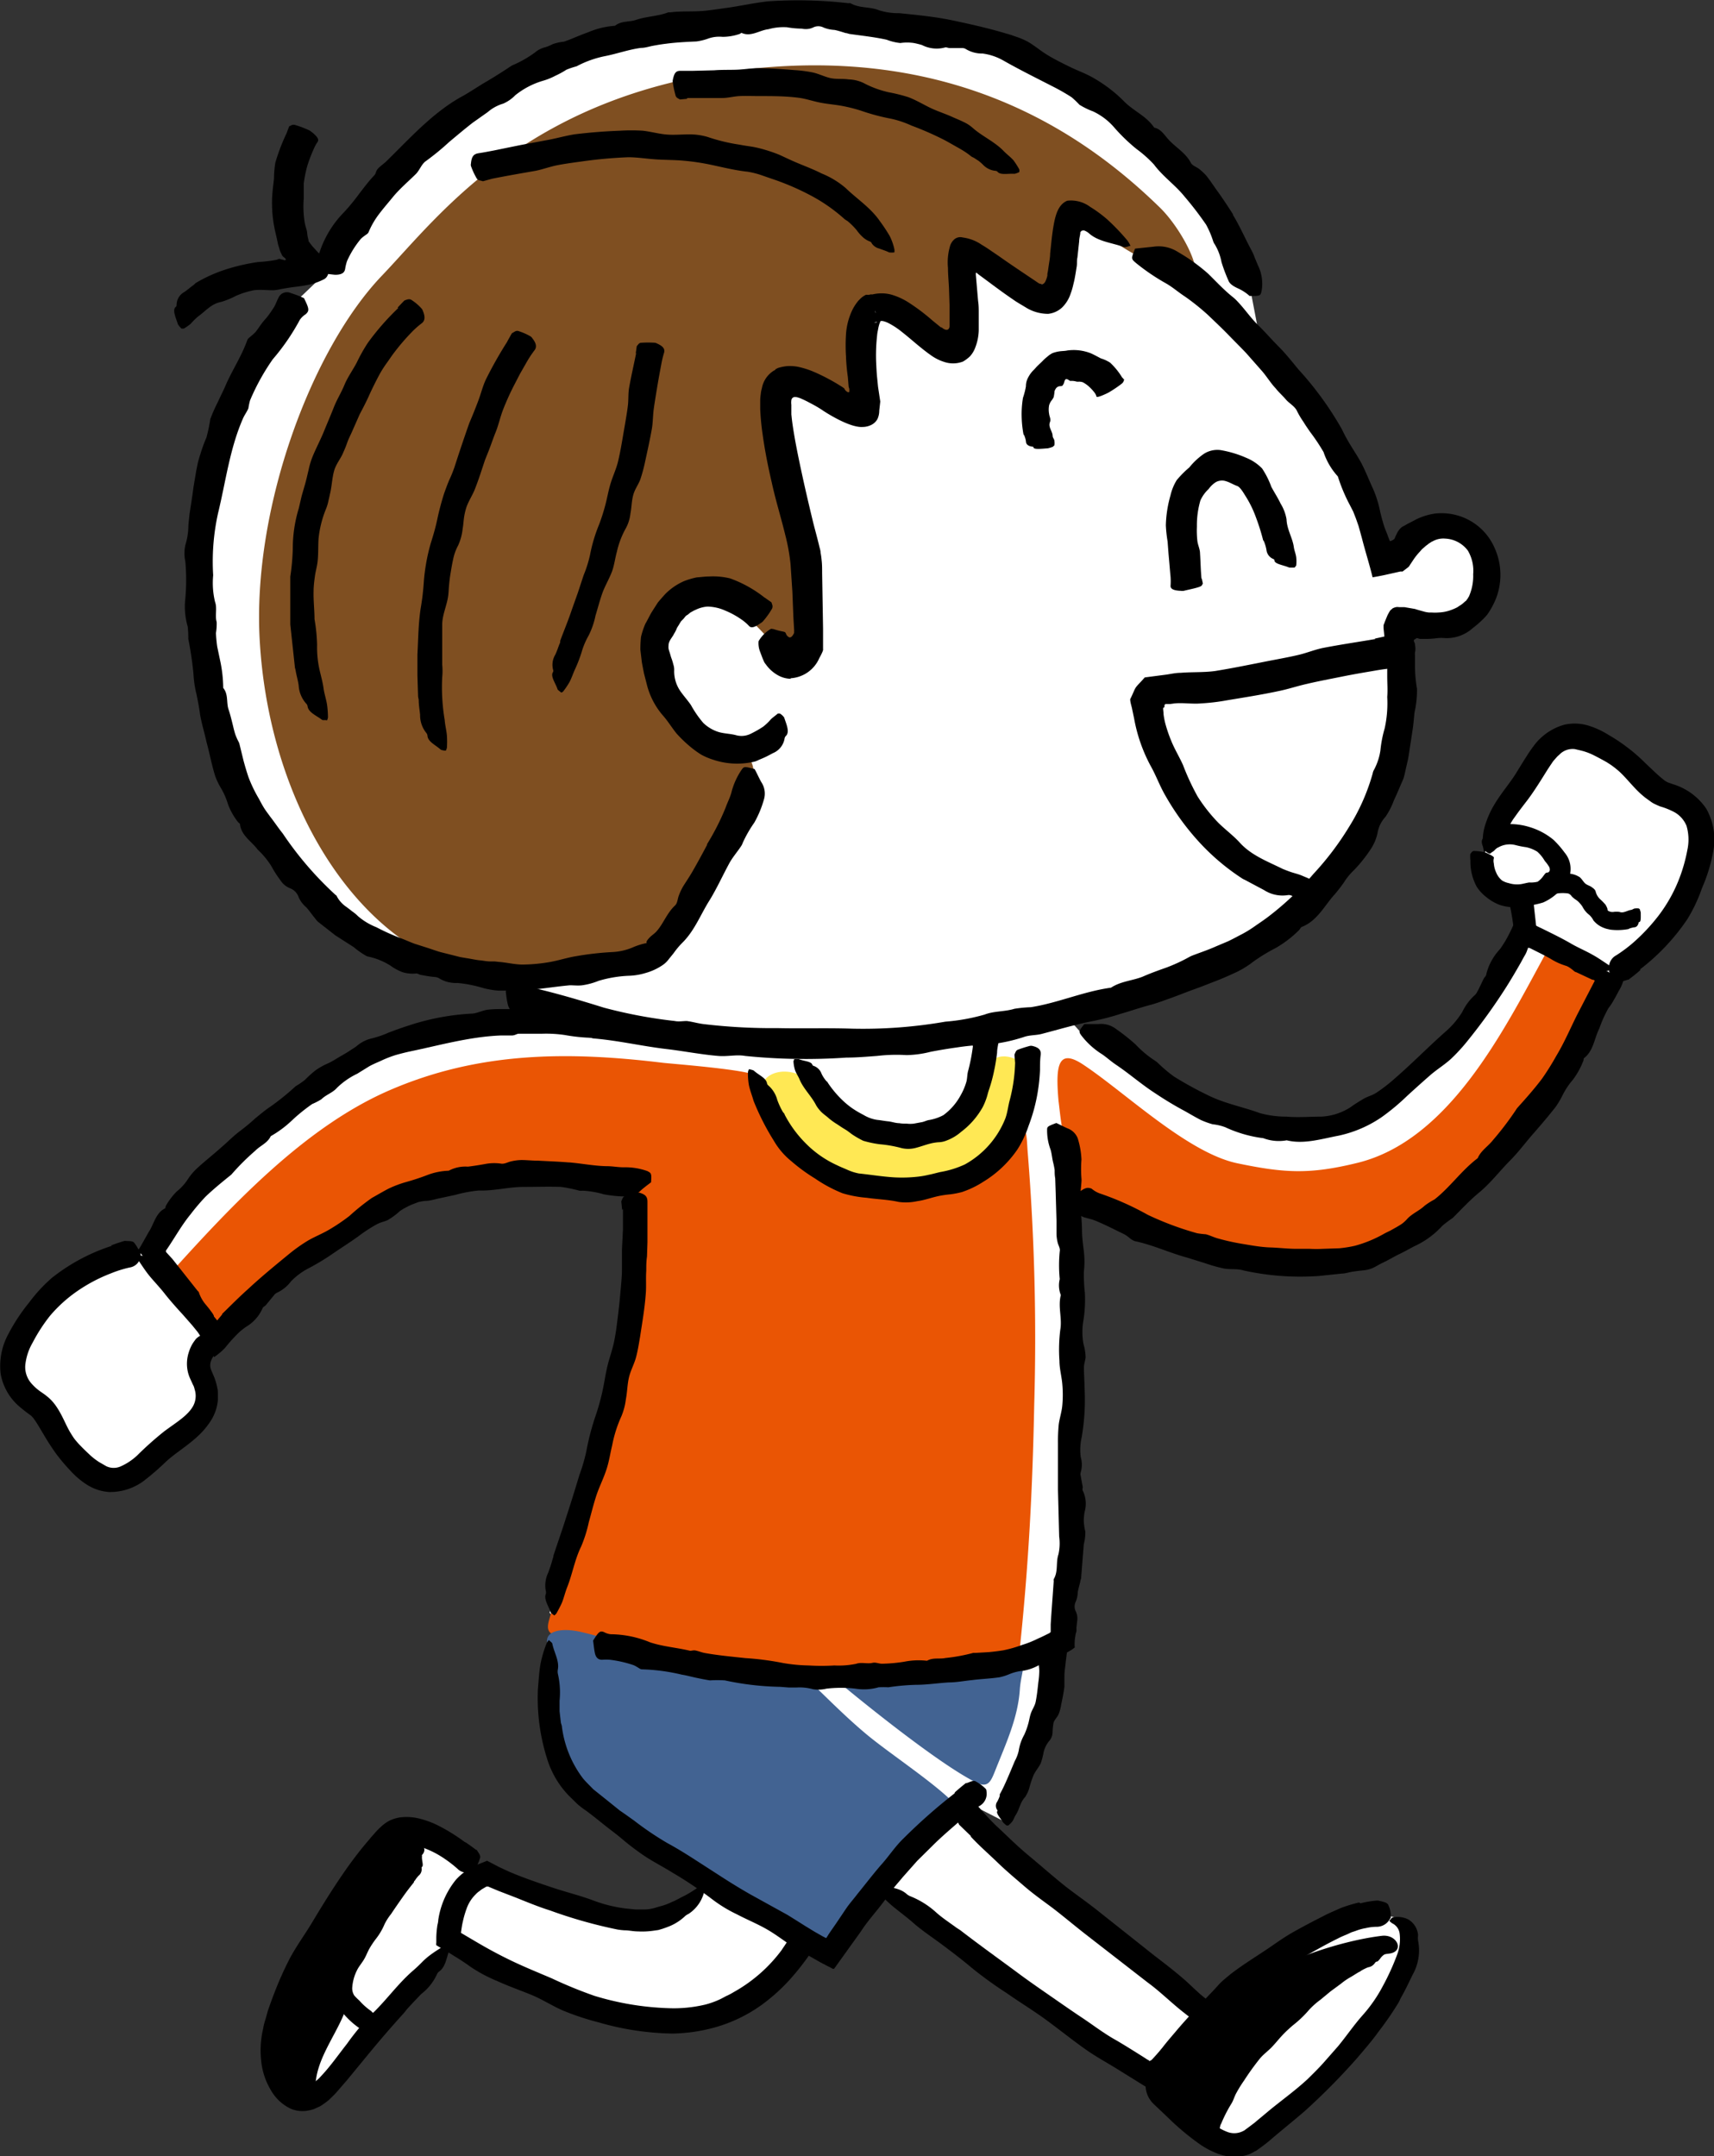 <svg xmlns="http://www.w3.org/2000/svg" viewBox="0 0 186.05 234.08"><rect x="0" y="0" width="186.05" height="234.08" fill="#333333" stroke="none"/><defs><style>.cls-1{fill:#fff;}.cls-2{fill:#ea5504;}.cls-3{fill:#426392;}.cls-4{fill:#ffe854;}.cls-5{fill:#7f4f21;}</style></defs><g id="Layer_2" data-name="Layer 2"><g id="イラスト"><path class="cls-1" d="M60,178.19s-3.53,11.2,3.3,17.16c7.14,6.23,26.7,16.37,26.7,16.37,7.52-11.38,15.77-15.64,15.77-15.64l3.44,1.76c4.24-6.94,5.54-20,5.54-20l-54.46-3.57Z"/><path class="cls-1" d="M117.58,111.37S131.51,124,143.19,122s22.09-20.84,22.09-20.84l10.27,4.7s-13.85,29.39-29.71,31.51c-14.76,2-29.14-7.49-29.14-7.49Z"/><path class="cls-1" d="M118.25,113.11l-3.7-4.1-46.89,1.43,1.89,6.17-.44,12.79c.8,10.32-3.88,30.5-9.46,45.69l4.65,3.27c31.45,9.17,51.65-.1,51.65-.1a391.82,391.82,0,0,0,.22-43.53Z"/><path class="cls-1" d="M70.75,128.23s-17.9-2.14-27.38,2.59-20,14.6-20,14.6L15.72,136A78.24,78.24,0,0,1,37.18,115.5c12.52-7.73,31.28-4,31.28-4l5.65.86Z"/><path class="cls-1" d="M104.24,195.55c7.75,9.79,16.82,16.23,26.65,23.22l-5.9,6.92s-17-10.15-29.9-21.2Z"/><path class="cls-1" d="M87.79,210S84,218,75.89,219.07s-18.5-3.54-27.42-8.48c0,0-.13-5.8,4.41-7.47,0,0,13.92,5.95,18.13,4.85s5.66-3.1,5.66-3.1Z"/><path class="cls-1" d="M51.59,202.91s-6-5.57-9-3.75-12.39,15.38-12.87,22.18c-.31,4.47,2.17,8.62,5.5,4.85,2.94-3.33,7.52-10.26,13.77-14.81Z"/><path d="M42.35,199.9c1.14-1.25,4.64.18,3.48,1.45a55.83,55.83,0,0,0-9.46,13.34c-.42.89,1.5,2.48,1.17,3.41-1,2.84-3.38,5.54-3.3,8.69,0,1.72-2.1.69-3.14-.65C26.89,220.76,35.73,207.21,42.35,199.9Z"/><path class="cls-2" d="M117.65,115.62c4.51,3,11.3,9.56,16.69,10.67,5.17,1.08,7.89,1.2,13-.05,9.92-2.43,15.85-14.29,20.31-22.49.55-1,1.55.11,2.6.41a2.87,2.87,0,0,1,2.9,4.26c-5.53,9.24-10.73,20.58-20.49,26-11.43,6.32-23.85.92-34.77-3.67-2.47-1-1.72-4.33-1.87-6.23-.71-.45-1-4.21-1.12-5C114.57,115.72,114.8,113.69,117.65,115.62Z"/><path class="cls-2" d="M82,116.79c-.37-.63-9-1.3-10-1.41-10.28-1.25-20-1.25-29.77,3-9.2,4-17.12,12.52-23.72,19.82l5.14,6.5c6.21-6.5,16.6-14,25.75-15.85a50.73,50.73,0,0,1,19.49-.19c1.93,15.47-4.37,31.29-8.86,45.84-.54,1.78-1.14,2.79.62,3.13.41.08,2.89.57,3.3.63a3,3,0,0,0,2.84.25A9.44,9.44,0,0,0,69,179.7c6.75.59,12.06,1.51,18.84,1.84a91.87,91.87,0,0,0,18.23-.87c2.19-.42,4.38.63,4.65-1.94.94-9,1.36-17.12,1.54-26.15a251.11,251.11,0,0,0-.69-27.3c-.16-1.79,0-3.44-1.37-3.12-.53-.3-1.4,1.83-2.06,1.87,0,0-1.94,3.37-11,3.77S83.31,119.71,82,116.79Z"/><path class="cls-3" d="M91.51,183c3.14,2.6,10.76,8.69,14.46,10.51,1.33.65,1.61-.18,2.11-1.43,1.12-2.82,2.41-5.59,2.62-8.66.13-2,1-3.3-.6-3a18.89,18.89,0,0,0-4.14.17c-2.4.55-2.14.88-4.58,1.09a33.69,33.69,0,0,0-3.55.54C95.27,180.67,90.71,182.33,91.51,183Z"/><path class="cls-1" d="M150.84,208s-2.29-.69-6.05,1.21c-2.72,1.37-10.3,5.32-12,7.39-.65.77-9.26,8.46-6.76,10.86s6.61,6.66,9.57,4.73a61.65,61.65,0,0,0,13.55-13.76C152.92,212.77,154.05,208.74,150.84,208Z"/><path d="M126.23,226.9a37.14,37.14,0,0,1,8.26-10.54c3.46-3.22,10.74-5.63,15.49-6.21,1.71-.21,2.51,1.72.81,1.93-4.49.55-8.15,3.15-11.33,6.21s-6,8.76-8.06,12.58C130.58,232.39,125.41,228.41,126.23,226.9Z"/><path class="cls-3" d="M59.63,182.46c.59,7.09,3.32,12.84,9.24,17,5.76,4.06,12.32,6.93,18.27,10.72a2.62,2.62,0,0,0,2.83.07,2.4,2.4,0,0,0,2.27-1.08c2.1-3.66,4.3-7.15,7.72-9.71a2.42,2.42,0,0,0,1-1.67c.91-.85,3.56-1.07,2.41-2.22-2.21-2.2-6.94-5.31-9.33-7.31s-4.4-4.08-6.59-6.16a2.55,2.55,0,0,0-3.12,0,2.77,2.77,0,0,0-1.09-.39,104.58,104.58,0,0,1-10.39-1.84c-3.25-.79-6.41-1.9-9.66-2.68-2.56-.62-4.49,0-3.59,1.71A21,21,0,0,0,59.63,182.46Z"/><path d="M103.62,194.68a60.18,60.18,0,0,0-5.55,4.9c-.88.84-1.55,1.88-2.35,2.78s-1.77,2.17-2.65,3.25c-.4.53-.83,1-1.22,1.57l-1.11,1.65-.57.82-.23.34-.09.15-.1.15s-.06.14-.13.08l-.33-.17-.86-.49-1-.61c-.67-.42-1.34-.85-2-1.25l-3.91-2.16c-1.2-.68-2.38-1.41-3.53-2.16l-2.76-1.78c-.92-.59-1.85-1.16-2.81-1.68a33.74,33.74,0,0,1-3.59-2.43c-.51-.36-1-.72-1.55-1.09l-1.44-1.16-1.45-1.16c-.39-.41-.79-.78-1.14-1.21A11.74,11.74,0,0,1,61,187.5c0-.2-.12-.39-.13-.6l-.13-1.13c0-.38,0-.76,0-1.14a9,9,0,0,0-.19-2.95,1.24,1.24,0,0,1,0-.43c.18-.94-.39-1.82-.59-2.78,0-.15-.25-.28-.38-.43a1.71,1.71,0,0,0-.27.41,12.84,12.84,0,0,0-.62,2.09c-.18.92-.21,1.86-.3,2.79a21.79,21.79,0,0,0,1,7.61,10,10,0,0,0,2.36,4l.92.9a9.3,9.3,0,0,0,1,.76c.65.49,1.29,1,1.91,1.5s1.32,1,2,1.58,1.31,1.05,2,1.54c1.09.78,2.3,1.37,3.43,2.08a43.45,43.45,0,0,1,4.35,2.92,14.9,14.9,0,0,0,2.6,1.58c1.1.58,2.26,1.05,3.33,1.67s2,1.37,3,2c.52.31,1,.6,1.59.89L89,213l.8.42.4.2.2.11.1,0s.05,0,.08-.06l2.87-4c.64-1,1.41-1.86,2.13-2.78.41-.52.79-1.05,1.17-1.59s.82-1,1.25-1.53l1.56-1.76,1.68-1.66c1-1,2.1-1.92,3.17-2.86.62-.48,1.24-1,1.9-1.43a1.52,1.52,0,0,0,.77-1.6.53.53,0,0,0-.06-.24,4.48,4.48,0,0,0-1.16-.86c-.28-.1-.62.12-.94.21l-.08,0c-.41.32-.8.65-1.19,1Z"/><path d="M113.07,178.46c-.1.66-.24,1.32-.32,2,0,.33.07.69.06,1a9.08,9.08,0,0,1-.1,1.16c-.08.72-.15,1.45-.3,2.17-.1.43-.38.81-.52,1.23s-.18.82-.31,1.22a7.41,7.41,0,0,1-.4,1.08,5.17,5.17,0,0,0-.6,1.73,4.19,4.19,0,0,1-.43,1.13c-.27.65-.54,1.3-.82,1.94s-.51,1.14-.81,1.67c0,.05,0,.13,0,.18a4.18,4.18,0,0,1-.27.61.76.76,0,0,0,0,.91.14.14,0,0,1,0,.14c-.15.22.37.77.64,1.22a3.7,3.7,0,0,0,.37.32c.06,0,.15,0,.19,0a2.79,2.79,0,0,0,.45-.46c.15-.22.21-.48.37-.7.39-.61.46-1.36,1-1.92a3.59,3.59,0,0,0,.5-1.15,10,10,0,0,1,.45-1.3c.22-.43.56-.81.76-1.25a7.08,7.08,0,0,0,.29-1.12,3,3,0,0,1,.69-1.36,1.46,1.46,0,0,0,.29-.82,7.6,7.6,0,0,1,.11-1.08c.1-.32.41-.6.55-.92a4.43,4.43,0,0,0,.27-1c.14-.67.28-1.35.36-2,0-.38,0-.79,0-1.18s.08-.92.13-1.37.1-.83.16-1.24a3.41,3.41,0,0,1,.15-.69c.06-.18-.09-.37-.78-.57a1.12,1.12,0,0,0-.23-.06c-.47,0-1-.07-1.37-.06s-.28.12-.41.18,0,0,0,0v.42Z"/><path d="M105.37,199.37c.92,1,1.91,1.85,2.87,2.78s2,1.8,3,2.66,2.06,1.6,3.1,2.38c1.19.92,2.34,1.89,3.52,2.81l6.75,5.24c1.37,1,2.61,2.26,4,3.33l.37.29.12.09,0,0,0,0-.05.06-.18.24-.75.88q-1.49,1.71-3,3.37l-.16.16c-.05.06,0,0-.05,0l-.07.05s-.06.07-.1,0l-.11-.1,0,0h0l-.05,0-.38-.25c-1-.63-2-1.26-3-1.85-1.39-.76-2.64-1.75-4-2.64-1.15-.77-2.29-1.57-3.43-2.36s-2.28-1.58-3.39-2.41c-2-1.48-4-2.91-6-4.45-.19-.16-.41-.27-.6-.41-.72-.53-1.45-1-2.14-1.61a9.26,9.26,0,0,0-2.86-1.79,1.39,1.39,0,0,1-.41-.27c-.83-.7-2-.68-3-.94-.16,0-.38.1-.57.16a2,2,0,0,0,.28.42c.55.54,1.09,1.09,1.67,1.6.75.64,1.57,1.22,2.31,1.87,1,.89,2.14,1.63,3.21,2.43s2.15,1.62,3.18,2.49a44.15,44.15,0,0,0,3.84,2.78c1.42,1,2.9,1.89,4.3,2.92s2.87,2.21,4.35,3.25c1.19.83,2.48,1.51,3.7,2.29l3,1.86.51.33.13.08s.07-.06.1-.09l.2-.22c.27-.29.54-.59.82-.88l.42-.45.11-.11.06-.06.13-.12.53-.48a19.92,19.92,0,0,0,2.19-2.47c.21-.26.42-.52.62-.79l.3-.4.21-.27.29-.36,1.12-1.4.28-.34.14-.17c0-.05-.1-.09-.14-.14l-.72-.53c-.45-.35-.89-.71-1.34-1.08-.27-.22-.36-.3-.48-.41l-.35-.32c-.48-.44-.94-.9-1.43-1.31-1-.85-2-1.62-3.07-2.44l-6.1-4.84c-1.14-.91-2.33-1.73-3.48-2.62-1.36-1.08-2.65-2.23-4-3.35s-2.31-2.1-3.45-3.16c-.64-.6-1.22-1.25-1.8-1.89a1.69,1.69,0,0,0-1.81-.65c-.09,0-.21,0-.24.09a4.55,4.55,0,0,0-.65,1.28c-.06.3.23.63.37.95a.46.46,0,0,0,.07.07l1.2,1.16Z"/><path d="M64.38,178.1c.06.45.1.88.18,1.29.11.6.42.8.81.79a6,6,0,0,1,.84,0,12.92,12.92,0,0,1,2.55.58,3,3,0,0,1,.43.23c.16.08.31.23.49.23a21,21,0,0,1,4.34.58c.51.08,1,.22,1.52.33s1,.21,1.52.29a12.51,12.51,0,0,1,1.62,0,30.9,30.9,0,0,0,6,.7l.91.07h.92a5.44,5.44,0,0,1,1.74.19,3.74,3.74,0,0,0,1.45-.06,13.45,13.45,0,0,1,3.17,0,5.72,5.72,0,0,0,2.5-.15,9.39,9.39,0,0,1,1.06,0,23.84,23.84,0,0,1,3-.27c1.2,0,2.38-.19,3.57-.26.84,0,1.67-.17,2.5-.25,1-.13,2-.16,3-.31a5.79,5.79,0,0,0,1.07-.34,5.21,5.21,0,0,1,1.52-.37,5.26,5.26,0,0,0,1.6-.56c.09,0,.15-.17.23-.16a1.89,1.89,0,0,0,1.32-.34l.58-.4.15-.1.2-.11.43-.22a4.5,4.5,0,0,0,1.06-.63,4.68,4.68,0,0,1,.07-1.26c0-.16.08-.34.11-.5s0-.24,0-.36l.08-.73a1.77,1.77,0,0,0-.15-1.07,1.2,1.2,0,0,1,0-1.06,2.82,2.82,0,0,0,.22-1.05c.07-.37.18-.74.27-1.11,0-.13.07-.26.09-.39l.29-3.67a5.14,5.14,0,0,0,.17-1.39,5.29,5.29,0,0,1-.17-1.31,7.61,7.61,0,0,1,.09-.82,3.21,3.21,0,0,0-.2-2.31c-.07-.12,0-.26,0-.4-.08-.4-.15-.8-.22-1.2a.65.65,0,0,1,0-.39,2.9,2.9,0,0,0,0-1.65,6.17,6.17,0,0,1,.1-2.14,23.88,23.88,0,0,0,.31-5.47c0-.71-.07-1.43-.06-2.15,0-.35.14-.7.18-1.06a5.62,5.62,0,0,0-.23-1.45,7.16,7.16,0,0,1,0-2.61,14.52,14.52,0,0,0,.15-2.95,17.56,17.56,0,0,1-.11-2.29,9.44,9.44,0,0,0,0-2.19c-.08-.73-.19-1.45-.2-2.18,0-1.19-.17-2.36-.2-3.55,0-.61.1-1.23.14-1.85a2.06,2.06,0,0,0,0-.35,12.94,12.94,0,0,1,0-2.07,9,9,0,0,0-.41-2.31,1.89,1.89,0,0,0-1.11-1.07c-.43-.19-.82-.4-1.21-.58-1,.38-1,.4-1,.8a5.92,5.92,0,0,0,.38,2.1c.13.44.16.91.27,1.36a8.52,8.52,0,0,1,.17.85c0,.3,0,.59.06.89l.06,1.76v.07l.08,2.76c0,.47,0,1,0,1.44a4.15,4.15,0,0,0,.12.92c.06.32.31.64.23,1a15.5,15.5,0,0,0,0,3,2.85,2.85,0,0,0,.12,1.73c-.33,1.26.16,2.51-.06,3.77a17.39,17.39,0,0,0-.09,3.38c0,.84.24,1.68.31,2.52a12.63,12.63,0,0,1,0,2.3c-.06.71-.3,1.4-.39,2.1a19.11,19.11,0,0,0-.08,2c0,1.69,0,3.39,0,5.08l.13,5.06a5.49,5.49,0,0,1-.08,1.94c-.3.89,0,1.82-.51,2.69a.44.44,0,0,0,0,.2l-.27,3.76-.06.95,0,.47v.22l0,.11s0,.05-.07.09l-.07.06-.41.2c-.27.14-.55.27-.83.39a11,11,0,0,1-1.72.69,13.69,13.69,0,0,1-2.08.59c-.5.08-1,.14-1.52.19l-1.54.09a.63.63,0,0,0-.19,0,18.87,18.87,0,0,1-3,.55c-.64.14-1.33-.08-2,.3a8,8,0,0,0-2.45.1,16.64,16.64,0,0,1-2.44.22c-.33,0-.66-.17-1-.1-.6.15-1.21-.1-1.8.11a9.4,9.4,0,0,1-2.36.18,23.42,23.42,0,0,1-2.78,0,18.28,18.28,0,0,1-2.76-.26A30.9,30.9,0,0,0,80.9,180c-1.46-.16-2.93-.29-4.38-.55-.34-.06-.67-.2-1-.27s-.49.08-.72,0c-1.4-.33-2.85-.43-4.23-.89a11.42,11.42,0,0,0-4.26-.88,1.83,1.83,0,0,1-.72-.22C65.14,177,65,177.11,64.38,178.1Z"/><path d="M67.62,131.26c0,.73,0,1.47,0,2.2l-.11,2.22c0,.73,0,1.48,0,2.22s-.11,1.71-.18,2.56-.16,1.62-.26,2.43-.19,1.62-.35,2.43c-.17,1-.52,1.92-.76,2.88S65.62,150,65.4,151s-.42,1.69-.69,2.52a27.39,27.39,0,0,0-1.06,4,19,19,0,0,1-.77,2.64q-.69,2.31-1.44,4.61c-.43,1.37-.91,2.72-1.36,4.09,0,.13-.06.28-.1.41a14.84,14.84,0,0,1-.48,1.47,3.23,3.23,0,0,0-.25,2,.52.52,0,0,1,0,.28c-.24.59.28,1.3.52,2,0,.1.26.23.39.35a1,1,0,0,0,.24-.22c.21-.39.44-.79.61-1.2s.34-1.1.55-1.63c.58-1.46.82-3,1.52-4.43a14.34,14.34,0,0,0,.83-2.63c.28-1,.51-1.95.82-2.9s.83-1.95,1.15-3c.25-.8.37-1.64.57-2.46a13.88,13.88,0,0,1,1-3.15,7,7,0,0,0,.49-1.87c.15-.77.15-1.57.33-2.34s.56-1.43.76-2.16.32-1.51.45-2.27c.23-1.52.49-3,.61-4.57.08-.86,0-1.73.06-2.59,0-.52,0-1,.08-1.54l.05-1.55c0-.93,0-1.87,0-2.81,0-.52,0-1.05,0-1.58s-.18-.8-.9-1a.66.66,0,0,0-.23,0,10.38,10.38,0,0,0-1.35.39c-.24.11-.25.35-.36.54,0,0,0,0,0,.05l.09.89Z"/><path d="M116.85,129.63a10.69,10.69,0,0,0,0,1.38,1.18,1.18,0,0,0,.9,1.16c.35.1.72.18,1.06.31,1.11.44,2.16,1,3.21,1.5a4.5,4.5,0,0,1,.53.36,2.11,2.11,0,0,0,.61.39c2,.42,3.74,1.26,5.65,1.78l2,.62a17.42,17.42,0,0,0,2,.57c.72.14,1.49,0,2.18.22a28.55,28.55,0,0,0,8.15.6l2.49-.26c.39,0,.8-.15,1.2-.21s.81-.11,1.23-.15a3.41,3.41,0,0,0,1-.27c.31-.15.6-.34.91-.49.67-.3,1.28-.69,1.93-1s1.28-.69,1.93-1a9.32,9.32,0,0,0,2.72-2.06,13.35,13.35,0,0,1,1.15-.87c1-1,1.92-2,3-2.87,1.23-1.06,2.2-2.35,3.34-3.48.78-.81,1.46-1.7,2.18-2.55.88-1,1.79-2.06,2.63-3.13a9.59,9.59,0,0,0,.76-1.28,8.2,8.2,0,0,1,1.15-1.72,8.81,8.81,0,0,0,1.1-2c.06-.1,0-.27.12-.34,1-.8,1.08-2.13,1.62-3.19a13.71,13.71,0,0,1,1-2.22,5.68,5.68,0,0,0,.55-.83l.24-.42.33-.62a4.42,4.42,0,0,0,.63-1.76,1.1,1.1,0,0,1,0-.18l0-.09a.34.34,0,0,0-.12,0l-.47-.18a2.75,2.75,0,0,1-.74-.47,4.19,4.19,0,0,0-.8-.5c-.33-.17-.48-.23-.7-.36-.44-.25-.86-.54-1.29-.81a4.34,4.34,0,0,0-.46-.28l-4.48-2.15a26.51,26.51,0,0,0-2.61-1.31l-.07.14a19,19,0,0,1-1.23,2.58c-.2.3-.38.62-.61.9a6.08,6.08,0,0,0-1.44,2.68c0,.18-.19.3-.27.46-.24.47-.46,1-.71,1.43a1.12,1.12,0,0,1-.32.42,5.84,5.84,0,0,0-1.3,1.77,9.25,9.25,0,0,1-1.84,2.16c-1.82,1.61-3.49,3.32-5.3,4.9a18.51,18.51,0,0,1-2.21,1.73c-.39.25-.85.37-1.25.58a17.77,17.77,0,0,0-1.57,1,6.41,6.41,0,0,1-3.17,1c-1.25,0-2.49.11-3.74,0a10.82,10.82,0,0,1-2.89-.38c-1.76-.65-3.62-1-5.34-1.8a39.32,39.32,0,0,1-4-2.18,16.16,16.16,0,0,1-1.79-1.52,3.32,3.32,0,0,0-.36-.26,11.29,11.29,0,0,1-2-1.69,22.11,22.11,0,0,0-2.29-1.8,2.65,2.65,0,0,0-1.74-.42c-.52,0-1,0-1.54,0-.64.8-.62.83-.29,1.28a8.54,8.54,0,0,0,2.22,2c.54.37,1,.8,1.56,1.17,1.35.91,2.6,2,4,2.93l.08.05c1.07.72,2.18,1.4,3.31,2,.6.34,1.19.69,1.8,1a9.32,9.32,0,0,0,1.25.45,5.48,5.48,0,0,1,1.37.32,13.83,13.83,0,0,0,4.13,1.19,4.76,4.76,0,0,0,2.54.23c1.86.46,3.79-.16,5.66-.51a13.16,13.16,0,0,0,4.64-2,24.25,24.25,0,0,0,2.79-2.33c.81-.74,1.61-1.46,2.42-2.17s1.6-1.17,2.33-1.84a19.3,19.3,0,0,0,1.88-2.06,62.76,62.76,0,0,0,4.1-5.71c.55-.87,1.08-1.77,1.59-2.67l.37-.68a2.82,2.82,0,0,0,.27-.52l.15-.41a1.49,1.49,0,0,1,.18,0l.18,0a1.22,1.22,0,0,1,.33.1,4.87,4.87,0,0,1,1.15.61c1,.73,2.26,1,3.17,1.84a.66.66,0,0,0,.24.11l1.15.54.58.27.1,0h0l.12.07c.06,0,0,.08,0,.11l-1.85,3.57c-.75,1.49-1.41,3.06-2.28,4.5a28.63,28.63,0,0,1-1.55,2.48c-.83,1.1-1.75,2.14-2.67,3.16a1.37,1.37,0,0,0-.15.21,33,33,0,0,1-2.48,3.27c-.54.7-1.34,1.17-1.69,2-1.76,1.33-3,3.16-4.69,4.48a7.78,7.78,0,0,0-1.07.68c-.57.54-1.33.84-1.86,1.4a4,4,0,0,1-.56.53c-.21.15-.42.27-.64.4l-.66.37c-.22.11-.44.21-.66.33a13.61,13.61,0,0,1-3.19,1.32,13.23,13.23,0,0,1-1.69.27l-1.79.06a13.66,13.66,0,0,1-1.43,0l-1.42,0c-.95,0-1.91-.12-2.86-.15s-1.91-.2-2.86-.36a24.59,24.59,0,0,1-2.83-.62c-.45-.12-.86-.34-1.3-.45a9.3,9.3,0,0,1-.94-.11,33.23,33.23,0,0,1-5.36-2,31,31,0,0,0-5.26-2.34,3,3,0,0,1-.85-.51C118,128.87,117.77,128.91,116.85,129.63Z"/><path d="M68.41,111.72c-.13-.45-.25-.88-.4-1.29a1,1,0,0,0-1.08-.72c-.32,0-.65.12-1,.12a26.07,26.07,0,0,1-3.06-.21,3.63,3.63,0,0,1-.54-.15,1.37,1.37,0,0,0-.61-.15,46.26,46.26,0,0,1-5.12.22c-.6,0-1.21,0-1.81,0s-1.22,0-1.83.07-1.22.43-1.84.43a26.18,26.18,0,0,0-6.94,1.35c-.69.22-1.37.47-2,.71a10.88,10.88,0,0,1-2,.67,3.88,3.88,0,0,0-1.51.83c-.53.35-1.05.7-1.59,1s-1,.64-1.62.9a7,7,0,0,0-1.27.74,12.71,12.71,0,0,0-1.1,1,9.64,9.64,0,0,1-1,.68,26.65,26.65,0,0,1-2.76,2.23c-.58.39-1.11.84-1.65,1.28a20.51,20.51,0,0,1-1.6,1.33c-.78.58-1.45,1.29-2.19,1.91-.88.79-1.82,1.51-2.68,2.33a6.56,6.56,0,0,0-.81,1,5.51,5.51,0,0,1-1.21,1.34A7.32,7.32,0,0,0,18,130.91c-.05.09,0,.24-.13.29-1,.53-1.17,1.73-1.75,2.58L16,134l-.16.28-.36.64c-.12.21-.23.42-.36.61l-.21.3-.12.14c0,.05,0,.1.06.15a10,10,0,0,0,.64,1l.66.88a2.43,2.43,0,0,0,.94.82,1.52,1.52,0,0,1,.8.94,4.11,4.11,0,0,0,.66,1.06c.24.36.43.76.65,1.14.08.13.16.27.25.4l3.19,4.09c.2.26.4.57.61.87a7.51,7.51,0,0,0,1.18-1,16.83,16.83,0,0,1,1.54-1.7,8.45,8.45,0,0,1,.75-.59A4.36,4.36,0,0,0,28.51,142c.07-.14.24-.2.34-.31l.89-1.08a.85.85,0,0,1,.36-.29,4,4,0,0,0,1.48-1.21,7.3,7.3,0,0,1,2-1.47A26.36,26.36,0,0,0,36.26,136c.87-.59,1.75-1.15,2.6-1.76a16.32,16.32,0,0,1,2.07-1.35c.36-.19.77-.27,1.14-.43a7.68,7.68,0,0,0,1.35-1,8.14,8.14,0,0,1,1.3-.7l.68-.26a6,6,0,0,1,.74-.13c.57,0,1.09-.2,1.64-.3l1.62-.35a14.88,14.88,0,0,1,2.55-.48c1.67.06,3.28-.4,4.95-.39,1.34,0,2.68-.05,4,0a16.22,16.22,0,0,1,2,.41,2.33,2.33,0,0,0,.38,0,9.74,9.74,0,0,1,2.25.39,13.57,13.57,0,0,0,2.54.24,2.16,2.16,0,0,0,1.48-.65c.37-.33.75-.61,1.12-.89.08-1,0-1-.4-1.22a7.1,7.1,0,0,0-2.57-.41c-.56,0-1.11-.1-1.67-.12-1.4,0-2.8-.29-4.22-.41h-.08c-1.1-.09-2.21-.13-3.32-.19-.58,0-1.16-.06-1.75-.07a5.25,5.25,0,0,0-1.11.13c-.39.07-.78.33-1.17.26a5.24,5.24,0,0,0-1.81.06c-.59.1-1.18.2-1.79.27a3.82,3.82,0,0,0-2.07.44,7.19,7.19,0,0,0-2.3.46c-.75.29-1.48.53-2.26.75a12,12,0,0,0-2,.75c-.61.32-1.2.67-1.79,1A24.6,24.6,0,0,0,37.93,132a20.37,20.37,0,0,1-2.29,1.54c-.73.42-1.52.73-2.25,1.16a17.61,17.61,0,0,0-1.95,1.38c-1.55,1.27-3.1,2.54-4.57,3.91-.74.66-1.45,1.36-2.16,2.06l-.53.52-.07.07,0,0,0,.06-.09.11c-.11.14-.29.34-.37.45l-.07.09a.55.55,0,0,1-.37-.46s0-.05,0-.07l-.1-.18a3.71,3.71,0,0,0-.23-.32c-.15-.22-.32-.42-.49-.63a4,4,0,0,1-.8-1.38c0-.07-.09-.12-.14-.18l-2.73-3.45L18.1,136l-.08-.09s0-.06,0-.1l0-.06v0l.07-.1.15-.22c.8-1.19,1.52-2.48,2.44-3.6a23.21,23.21,0,0,1,1.64-1.93c.86-.82,1.79-1.58,2.72-2.33a.81.81,0,0,0,.16-.16,25.86,25.86,0,0,1,2.52-2.5c.54-.55,1.32-.82,1.67-1.57a11.74,11.74,0,0,0,2.29-1.7,19,19,0,0,1,2.21-1.79,6.75,6.75,0,0,0,1-.52c.51-.5,1.22-.7,1.68-1.23a8.16,8.16,0,0,1,2.21-1.54l1.31-.81c.45-.25.94-.44,1.41-.66a12.22,12.22,0,0,1,1.46-.56c.5-.14,1-.27,1.51-.38,3.24-.67,6.47-1.6,9.86-1.74.4,0,.8,0,1.2,0s.53-.19.8-.19c.83,0,1.66,0,2.49,0a13.87,13.87,0,0,1,2.49.14,19.34,19.34,0,0,0,5,.25,2.28,2.28,0,0,1,.85.15C67.72,112.87,67.88,112.75,68.41,111.72Z"/><path d="M84.88,211.65a16.44,16.44,0,0,1-5.24,4.61,6.72,6.72,0,0,1-.75.4c-.25.12-.5.27-.76.39a9,9,0,0,1-1.6.57,14.78,14.78,0,0,1-4.07.38,30.79,30.79,0,0,1-7.95-1.34,48.48,48.48,0,0,1-4.61-1.89c-1.45-.62-2.91-1.21-4.33-1.89s-2.61-1.33-3.87-2.07l-1.51-.89c-.17-.1-.12-.08-.15-.1l0,0s0-.06,0-.09c0,.12.08-.63.19-1.08a10.75,10.75,0,0,1,.41-1.43,4.05,4.05,0,0,1,1-1.58,2,2,0,0,1,.34-.3c.12-.08.23-.19.35-.26l.39-.23.09-.05h.07l.06,0,.05,0,0,0,.23.1.91.38L56,206c1.22.49,2.45,1,3.69,1.39A51.44,51.44,0,0,0,67,209.46a6.65,6.65,0,0,0,.78.09c.49,0,.94.12,1.47.12a8.53,8.53,0,0,0,1.64-.07l.57-.08.44-.13c.29-.1.58-.2.86-.32a5.54,5.54,0,0,0,1.54-1,1.49,1.49,0,0,1,.44-.3,4,4,0,0,0,1.75-2.66c0-.15-.09-.38-.18-.53a2.25,2.25,0,0,0-.38.19,12,12,0,0,1-1.75,1.09c-.41.19-.79.44-1.22.6a6.35,6.35,0,0,1-1.28.48c-.3.08-.61.19-.89.25s-.52.1-.81.1H69l-.93-.09a15.4,15.4,0,0,1-3.73-.91c-1.42-.53-2.92-.89-4.38-1.38s-3.19-1.07-4.73-1.74l-1-.46L52.87,202l-1.12.45a2.7,2.7,0,0,0-.45.22l-.4.22a6.6,6.6,0,0,0-1.41,1.17,9,9,0,0,0-1.92,4.39c0,.25-.1.5-.12.75a9.77,9.77,0,0,0-.09,1.12v.57a.87.87,0,0,0,0,.28l.25.15,1,.59,1.29.8c.4.26.79.52,1.17.8A16.08,16.08,0,0,0,54,215.07c1.22.56,2.5,1,3.73,1.51s2.29,1.23,3.5,1.73A29,29,0,0,0,65,219.55a30.33,30.33,0,0,0,8,1.21,18.27,18.27,0,0,0,4.6-.67,16.14,16.14,0,0,0,5-2.39,19.94,19.94,0,0,0,3.62-3.36c.6-.7,1.15-1.43,1.68-2.18a1.61,1.61,0,0,0,.16-2c0-.07-.1-.18-.17-.19a7.39,7.39,0,0,0-1.42-.21c-.29,0-.5.34-.76.52a.2.2,0,0,0,0,.08c-.25.42-.52.83-.8,1.23Z"/><path d="M50.49,200a19.58,19.58,0,0,0-3-1.86,9.8,9.8,0,0,0-1.82-.68,5.75,5.75,0,0,0-2.23-.17,4.09,4.09,0,0,0-1.23.39,4.49,4.49,0,0,0-.92.69,5.79,5.79,0,0,0-.65.68c-.21.23-.41.45-.58.67-.87,1-1.63,2-2.38,3.05-1.41,2-2.65,4-3.88,6.06-.76,1.25-1.62,2.43-2.32,3.73a36.42,36.42,0,0,0-1.71,3.82c-.24.61-.46,1.24-.68,1.86l-.28,1a6.48,6.48,0,0,0-.25,1,10.29,10.29,0,0,0-.22,3.37,7.64,7.64,0,0,0,1.12,3.39,4.85,4.85,0,0,0,2.15,1.94,3.32,3.32,0,0,0,1.7.2,4.57,4.57,0,0,0,.79-.19l.67-.31a9.86,9.86,0,0,0,.94-.68c.25-.25.53-.51.75-.75l1.18-1.36,2.22-2.7c1.31-1.6,2.64-3.14,4-4.64.13-.15.25-.32.38-.47.49-.53,1-1.08,1.49-1.58a5.62,5.62,0,0,0,1.71-2.16.69.69,0,0,1,.26-.3c.7-.53.77-1.54,1.11-2.4.06-.13-.05-.37-.07-.57a1.87,1.87,0,0,0-.42.13c-.55.35-1.11.69-1.63,1.08a7.53,7.53,0,0,0-.94.83c-.3.3-.6.59-.92.86-1.72,1.49-3,3.37-4.67,4.9a28.36,28.36,0,0,0-2.51,3.06c-.89,1.13-1.71,2.31-2.66,3.34l-.38.41-.37.32a4,4,0,0,1-.75.49l-.35.11a2.58,2.58,0,0,0-.29,0c-.08,0-.15,0-.21-.05s-.13,0-.2-.11a3.76,3.76,0,0,1-1.31-2.16,7.84,7.84,0,0,1-.21-2.06,6.15,6.15,0,0,1,.48-2,7.17,7.17,0,0,0,.41-1.18c.14-.41.25-.82.38-1.23a22.93,22.93,0,0,1,1.1-3,10,10,0,0,1,.84-1.34c.3-.43.6-.85.89-1.29.57-.9,1.1-1.83,1.65-2.74,1.11-1.81,2.3-3.56,3.54-5.26.68-1,1.32-1.94,2.06-2.8a5.45,5.45,0,0,1,1.21-1.07,2.33,2.33,0,0,1,1.39,0A10.08,10.08,0,0,1,48,201.61a13.61,13.61,0,0,1,1.67,1.27,1.36,1.36,0,0,0,1.63.23c.07,0,.19-.08.22-.13a4.89,4.89,0,0,0,.6-1.33c.05-.29-.23-.56-.37-.83a.18.18,0,0,0-.07,0q-.57-.44-1.17-.84Z"/><path class="cls-1" d="M174.72,105.58a22.48,22.48,0,0,0,8.74-9.46c2.92-6.32,1-9.09-2.79-10.19-1.11-.32-4-3.32-5.52-4.32-2.43-1.66-5.32-3.28-8,1.1s-6.61,7.85-3.4,11.21c1.89,2,2.32,7.07,2.32,7.07Z"/><path d="M178,105.25a23.14,23.14,0,0,0,5.16-5.47,17.08,17.08,0,0,0,1.59-3.38A17.62,17.62,0,0,0,186,92.23a6.8,6.8,0,0,0-.79-4.44,6.71,6.71,0,0,0-3.59-2.65l-.6-.21c-.12-.06-.17-.11-.27-.15-.26-.21-.51-.4-.79-.66-.53-.48-1.07-1-1.64-1.55s-1.1-1-1.7-1.45a18.31,18.31,0,0,0-2-1.33,9.16,9.16,0,0,0-2.14-1,5.11,5.11,0,0,0-2.7-.11A6.21,6.21,0,0,0,166.46,81c-.18.24-.36.5-.53.75l-.43.67-.82,1.33c-.72,1.21-1.7,2.28-2.5,3.64a9.94,9.94,0,0,0-.91,2A5.54,5.54,0,0,0,161,92a4.83,4.83,0,0,0,.36,1.3,6.93,6.93,0,0,0,.65,1.1,8.7,8.7,0,0,1,1,1.34,11.15,11.15,0,0,1,.88,2.56c.11.47.19.95.27,1.43l.11.78c.07.52.11,1,.16,1.58l.7.38c.2.11.4.2.6.29l.45.22c.71.36,1.44.71,2.14,1.11a6.77,6.77,0,0,0,2.87,1,1,1,0,0,1,.41.15c.86.48,1.89.18,2.84.17.15,0,.33-.19.5-.3a3.39,3.39,0,0,0-.31-.34c-.58-.38-1.14-.78-1.74-1.11-.77-.44-1.59-.78-2.35-1.22s-1.37-.75-2.07-1.1l-1.05-.52-.4-.19a2.49,2.49,0,0,1-.28-.15c-.08-.72-.16-1.43-.24-2.17A10,10,0,0,0,165,94.06a17.66,17.66,0,0,1-1.32-1.75,2.55,2.55,0,0,1-.18-1.73,5.45,5.45,0,0,1,.93-1.89c.43-.62.9-1.22,1.39-1.86.75-1,1.45-2.14,2.16-3.28l.33-.5c.11-.15.21-.32.32-.46l.36-.41c.12-.13.25-.23.37-.35a2,2,0,0,1,1.58-.51c.29.07.58.13.91.22a6.54,6.54,0,0,1,1.09.42c.46.23.95.49,1.46.78.22.14.43.27.66.44s.45.35.67.54c.84.76,1.53,1.72,2.47,2.55l.37.31.43.31.22.16a2.21,2.21,0,0,0,.27.17c.24.12.48.23.73.33a7.74,7.74,0,0,1,1.32.51,3,3,0,0,1,1.53,1.6,5.3,5.3,0,0,1,.09,2.6,17.55,17.55,0,0,1-1,3.42A16.25,16.25,0,0,1,180,99.44a20.51,20.51,0,0,1-2.75,2.92,15.56,15.56,0,0,1-1.8,1.34,1.48,1.48,0,0,0-.78,1.54.62.62,0,0,0,0,.25,4.17,4.17,0,0,0,1.11,1c.28.13.65-.08,1-.15,0,0,.05,0,.08-.06q.63-.46,1.23-1Z"/><path class="cls-1" d="M15.28,136.08a20,20,0,0,0-11.09,6.17C-.4,147.49.67,150.69,4,152.81c1,.63,2.44,3.48,3.57,4.87,1.86,2.26,4.18,4.63,8,1.19s8.14-5.19,6-9.31c-1.26-2.44,1.32-4.45,1.32-4.45Z"/><path d="M12.12,135.25a20.64,20.64,0,0,0-6.47,3.46,16.57,16.57,0,0,0-2.48,2.68,20.35,20.35,0,0,0-2.3,3.5,7.24,7.24,0,0,0-.8,4.24,6.07,6.07,0,0,0,2.26,3.75c.32.27.65.52,1,.77a.7.7,0,0,1,.15.14l.09.1c.08.09.18.24.26.35.36.54.72,1.18,1.1,1.81s.76,1.21,1.2,1.82a21.31,21.31,0,0,0,1.48,1.75,8.92,8.92,0,0,0,1.74,1.5,5.17,5.17,0,0,0,2.48.85,6.12,6.12,0,0,0,3.78-1.21A28.06,28.06,0,0,0,18,158.69c1-.92,2.2-1.63,3.34-2.66a8.63,8.63,0,0,0,1.44-1.64,5,5,0,0,0,.87-2.39l0-.33,0-.33c0-.22,0-.44-.06-.65a6.92,6.92,0,0,0-.33-1.17c-.38-.89-.42-.94-.44-1.25a1.47,1.47,0,0,1,.14-.67,2.56,2.56,0,0,1,.22-.39,1.91,1.91,0,0,1,.23-.3l.19-.22.27-.26.14-1.2.13-1.2L22.47,142c-.13-.17-.3-.3-.44-.46-.52-.59-1.05-1.16-1.52-1.78a6.51,6.51,0,0,0-2.22-2,1,1,0,0,1-.32-.28c-.6-.75-1.64-.83-2.52-1.16-.13-.05-.37.07-.56.1a1.59,1.59,0,0,0,.15.42c.38.56.74,1.12,1.16,1.64s1.14,1.27,1.67,1.95,1.3,1.55,2,2.31l1,1.14.48.59a3,3,0,0,1,.24.33l.11.17,0,.08,0,0-.05,0h0a2.22,2.22,0,0,0-.32.24,1.07,1.07,0,0,0-.15.18l-.12.16-.14.21a4.21,4.21,0,0,0-.42.94,4,4,0,0,0-.11,2.14,3.73,3.73,0,0,0,.23.69l.24.53c.06.15.15.29.2.43l.12.44a2.31,2.31,0,0,1-.22,1.63c-.6,1.09-2,1.88-3.18,2.78A36.54,36.54,0,0,0,14.89,158a6.38,6.38,0,0,1-1.75,1.17,1.86,1.86,0,0,1-1.6,0l-.78-.45a7.34,7.34,0,0,1-.9-.68c-.36-.34-.75-.7-1.14-1.11-.2-.2-.35-.38-.52-.58s-.32-.44-.47-.68c-.59-.93-.92-2-1.69-3.09a5,5,0,0,0-.83-.91l-.3-.24-.15-.11-.29-.2a5.45,5.45,0,0,1-1-.87,2.7,2.7,0,0,1-.73-2,6.05,6.05,0,0,1,.8-2.49,18.19,18.19,0,0,1,1.88-2.91,15.23,15.23,0,0,1,3.13-2.8A17.4,17.4,0,0,1,12,138.25a12.62,12.62,0,0,1,2.06-.65,1.42,1.42,0,0,0,1.2-1.17.59.59,0,0,0,0-.25,4.46,4.46,0,0,0-.71-1.29c-.21-.21-.62-.14-.94-.18,0,0-.06,0-.09,0-.49.14-1,.31-1.45.49Z"/><path d="M165.76,96.17a6,6,0,0,0,.65.42,3.37,3.37,0,0,0,.74.35A3.54,3.54,0,0,0,168,97c.33,0,.65,0,1,0a3.93,3.93,0,0,1,1.25,0,1,1,0,0,1,.27.19,1.2,1.2,0,0,0,.24.26c.16.15.38.26.56.43a3.39,3.39,0,0,1,.45.54,2.58,2.58,0,0,0,.74.9,2.13,2.13,0,0,1,.46.61l0,0a2.67,2.67,0,0,0,1.05.77,2.64,2.64,0,0,0,.55.17,2.43,2.43,0,0,0,.52.08,6.46,6.46,0,0,0,1.61-.08s.09,0,.14-.06a3.23,3.23,0,0,1,.51-.14c.23,0,.43-.12.52-.51a.08.08,0,0,1,.07-.07c.21,0,.15-.66.16-1,0-.06-.07-.25-.1-.38a.74.74,0,0,0-.12-.09,1.68,1.68,0,0,0-.39,0c-.16,0-.29.14-.45.16-.42.06-.8.38-1.24.22a2.14,2.14,0,0,0-.67,0,.88.88,0,0,1-.57-.13c-.07,0-.07-.16-.08-.23a2.71,2.71,0,0,0-.2-.42,6.88,6.88,0,0,0-.53-.55,1.69,1.69,0,0,1-.55-.9c-.07-.23-.26-.34-.43-.47s-.51-.22-.71-.4-.35-.48-.58-.67a2.41,2.41,0,0,0-.91-.36,5.63,5.63,0,0,0-1.54-.1c-.19,0-.37.1-.56.1a2.49,2.49,0,0,1-.69-.17,4.15,4.15,0,0,1-.63-.32,1.35,1.35,0,0,1-.32-.26c-.08-.09-.24,0-.64.39a1.74,1.74,0,0,0-.13.15c-.2.31-.44.66-.58.93s0,.24,0,.35a0,0,0,0,0,0,0l.28.15Z"/><path class="cls-1" d="M161.18,92.54c-.44,1.4.17,4.12,2.37,4.81s5.15-.9,5.59-2.3-1-3.11-3.18-3.8S161.63,91.13,161.18,92.54Z"/><path d="M159.61,93.41a5.68,5.68,0,0,0,.69,2.86,4.52,4.52,0,0,0,1,1.09,5.28,5.28,0,0,0,1.5.88,5.5,5.5,0,0,0,3,.09,9.3,9.3,0,0,0,1.71-.36,5.53,5.53,0,0,0,1.42-.91,4.67,4.67,0,0,0,1.22-1.38,2.94,2.94,0,0,0,.31-1.71,2.77,2.77,0,0,0-.63-1.42,10.58,10.58,0,0,0-1.18-1.36,7.31,7.31,0,0,0-2.6-1.4,7.13,7.13,0,0,0-2.67-.31,2.76,2.76,0,0,0-.27.08c-.34.06-.68.17-1,.26a1.38,1.38,0,0,0-1,1A.32.32,0,0,1,161,91c-.37.33,0,1.06.28,1.43a1.4,1.4,0,0,0,.38.23c.06,0,.15,0,.17-.05s.26-.17.35-.26.26-.29.46-.36a2.51,2.51,0,0,1,1.86-.25,9.51,9.51,0,0,0,1.16.23,3.67,3.67,0,0,1,1.21.49,3.92,3.92,0,0,1,.81,1,4.35,4.35,0,0,1,.49.67c.12.29.06.59-.25.6-.16,0-.26.2-.39.36a2.36,2.36,0,0,1-.63.63,3.19,3.19,0,0,1-.92.08c-.29.05-.56.12-.82.17a3,3,0,0,1-1.39-.1,2.32,2.32,0,0,1-.72-.28,2.18,2.18,0,0,1-.64-.86,2.9,2.9,0,0,1-.26-1,1.17,1.17,0,0,1,0-.56c.05-.14-.1-.24-.69-.53l-.2-.09a5.75,5.75,0,0,0-1.24-.17c-.24,0-.3.2-.42.31s0,0,0,0a3.78,3.78,0,0,0,0,.67Z"/><path d="M40.32,218.34A7,7,0,0,1,39,217.17a5.71,5.71,0,0,1-.55-.55,1.49,1.49,0,0,1-.22-.78,4.91,4.91,0,0,1,.51-1.93c.2-.42.52-.78.76-1.18s.38-.8.59-1.18a10.15,10.15,0,0,1,.66-1,7,7,0,0,0,1-1.68,6,6,0,0,1,.7-1.09c.42-.63.85-1.25,1.28-1.86s.79-1.07,1.2-1.58c0-.05,0-.12.09-.17a3.33,3.33,0,0,1,.42-.55.88.88,0,0,0,.32-.84c0-.05,0-.08.05-.11.2-.19-.06-.71,0-1.18a1.81,1.81,0,0,0-.12-.39c-.06,0-.14,0-.19,0a2.58,2.58,0,0,0-.66.35c-.22.2-.4.45-.59.65-.58.54-.84,1.28-1.45,1.77A4.11,4.11,0,0,0,42,204.9c-.26.4-.47.84-.76,1.22s-.71.75-1,1.16a11,11,0,0,0-.57,1.07,4.06,4.06,0,0,1-1,1.28,1.83,1.83,0,0,0-.48.79,10.45,10.45,0,0,1-.4,1.06c-.17.32-.51.56-.71.87a6,6,0,0,0-.49,1c-.15.34-.29.72-.42,1.1a4.48,4.48,0,0,0-.17.72,4,4,0,0,0,0,.77,3.49,3.49,0,0,0,.19.85A6.76,6.76,0,0,0,37.64,219a8.45,8.45,0,0,0,1.13,1c.22.16.44.31.65.48s.42.11.79-.34a.42.42,0,0,0,.11-.16c.13-.35.31-.73.4-1s0-.25,0-.37h0l-.33-.17Z"/><path d="M147.52,206.53a15,15,0,0,0-2,.61c-.61.28-1.31.56-1.84.85-1.13.57-2.25,1.16-3.35,1.78s-2.09,1.37-3.14,2.06c-1.21.8-2.44,1.57-3.63,2.49-.28.24-.56.45-.84.71a5.35,5.35,0,0,0-.42.41l-.38.42c-.16.18-.43.46-.65.69l-.71.74c-.94,1-1.88,2-2.78,3.06-.54.65-1.11,1.28-1.65,2a9.71,9.71,0,0,0-1.44,2.35,4.59,4.59,0,0,0-.34,1.68,2.81,2.81,0,0,0,.85,2l1.58,1.5a27.65,27.65,0,0,0,3.51,2.93,9,9,0,0,0,1.77.94,5.2,5.2,0,0,0,2.25.38,4.56,4.56,0,0,0,1.24-.25,5,5,0,0,0,.57-.28l.28-.15.19-.14a16.23,16.23,0,0,0,1.44-1.12c1.17-1,2.42-2,3.58-3a71.3,71.3,0,0,0,5.73-5.8c.79-.94,1.6-1.85,2.32-2.87a33.89,33.89,0,0,0,2.11-3.06c.13-.2.21-.44.33-.65.45-.78.83-1.61,1.24-2.44a5.39,5.39,0,0,0,.59-3.69,2.32,2.32,0,0,1,0-.59,2.18,2.18,0,0,0-1.05-1.71,2.51,2.51,0,0,0-1.66-.23c-.16,0-.29.24-.41.37a1.87,1.87,0,0,0,.31.27,1.43,1.43,0,0,1,.81,1.14,4.8,4.8,0,0,1-.3,2.33,26,26,0,0,1-1.52,3.33,15.83,15.83,0,0,1-2.12,3.09c-1,1.11-1.81,2.32-2.75,3.46l-1.61,1.83c-.54.6-1.12,1.17-1.7,1.74-1.25,1.16-2.63,2.16-3.94,3.22-.52.43-1,.84-1.54,1.28-.25.23-.51.41-.77.61l-.39.29-.2.15a.74.74,0,0,1-.15.08,2.09,2.09,0,0,1-1.76.08,5.61,5.61,0,0,1-1.92-1.25c-.68-.66-1.48-1.25-2.24-1.91l-2-1.67a.22.22,0,0,1-.12-.22,2.43,2.43,0,0,1,.47-1.08c.28-.42.62-.85,1-1.29.7-.9,1.46-1.83,2.26-2.73s1.64-1.76,2.51-2.63l.68-.69c.37-.4.39-.43.58-.62a16.39,16.39,0,0,1,1.28-1c1-.78,2.14-1.62,3.29-2.36,1.38-.87,2.81-1.68,4.25-2.48.65-.36,1.31-.71,2-1.05.34-.18.64-.3,1-.45l.47-.22.48-.16a5.54,5.54,0,0,1,1.09-.3,5.26,5.26,0,0,1,1.1-.14,1.65,1.65,0,0,0,1.47-.78c0-.07.13-.15.13-.22a2.66,2.66,0,0,0-.29-1.42c-.18-.27-.71-.33-1.08-.43h-.11a10.36,10.36,0,0,0-1.81.3Z"/><path d="M132.54,230.58a15,15,0,0,1,1.13-2.22c.23-.37.33-.81.56-1.2a13.42,13.42,0,0,1,.81-1.3,28.28,28.28,0,0,1,1.72-2.39c.38-.46.88-.81,1.29-1.24s.74-.85,1.13-1.27.74-.73,1.14-1.08a12.07,12.07,0,0,0,1.79-1.71,8.49,8.49,0,0,1,1.23-1.09l1.1-.91,1.13-.83a6.77,6.77,0,0,1,1-.69c.34-.19.68-.43,1-.6.07,0,.12-.09.19-.12a5.49,5.49,0,0,1,.73-.36,1.23,1.23,0,0,0,.44-.16,1.51,1.51,0,0,0,.2-.17l.18-.22a.12.12,0,0,1,.12-.06.36.36,0,0,0,.2-.12l.18-.21a1.59,1.59,0,0,1,.55-.51,3.18,3.18,0,0,1,.33-.26c-.07-.09-.14-.2-.21-.23l-.26-.13-.24-.07a1.84,1.84,0,0,0-.51-.07l-.6.08c-.2.05-.37.12-.56.16a4.74,4.74,0,0,0-1.4.6c-.46.21-.84.51-1.31.68a3,3,0,0,0-.76.42l-.65.56-1.44,1.19c-.51.38-1.1.7-1.6,1.1s-.71.75-1.07,1.11a6.72,6.72,0,0,1-1.57,1.28,3.31,3.31,0,0,0-.85.82,14.33,14.33,0,0,1-.86,1.15c-.32.33-.77.56-1.11.88a8.42,8.42,0,0,0-.92,1.06c-.59.73-1.17,1.47-1.69,2.26-.29.43-.49.94-.75,1.4s-.64,1.09-.94,1.66l-.4.77-.38.81c-.13.33-.25.65-.39,1s0,.61.53.82a.41.41,0,0,0,.18.05c.39,0,.81,0,1.12,0s.25-.11.35-.16,0,0,0,0a2.16,2.16,0,0,1,.1-.43Z"/><path class="cls-4" d="M88.38,118.05c4.21,6.24,11.25,7.44,16,3.38,1.1-1,1.9-4.34,2.76-5.71,1.13-1.8,3.5-1,4.44.39.57.81.43,2.87-.05,4-5.41,13.28-25.13,10.73-28.75-.87C81.74,116.07,86.47,115.22,88.38,118.05Z"/><path d="M105.61,113.54a20,20,0,0,1-.51,2.67c-.13.42-.09.9-.23,1.32a6.74,6.74,0,0,1-.61,1.4,6.46,6.46,0,0,1-1.86,2.13,5.13,5.13,0,0,1-1.63.54c-.26.06-.49.19-.77.23l-.81.15a3.33,3.33,0,0,1-.78,0c-.26,0-.53,0-.79-.05-.42,0-.81-.16-1.22-.2s-.79-.12-1.2-.16a4,4,0,0,1-1.49-.55,10.91,10.91,0,0,1-1.19-.7,8.93,8.93,0,0,1-1.07-.88,11.33,11.33,0,0,1-1.6-1.91c0-.07-.12-.12-.17-.19a3.64,3.64,0,0,1-.5-.77,1.4,1.4,0,0,0-.89-.87.19.19,0,0,1-.12-.13c-.13-.36-.92-.37-1.46-.59a2.91,2.91,0,0,0-.5,0c0,.08-.09.17-.08.24a3.71,3.71,0,0,0,.17.95c.13.38.38.71.52,1.08.44,1,1.28,1.76,1.78,2.76a3.88,3.88,0,0,0,.62.77c.24.22.52.41.76.63a7,7,0,0,0,.88.63c.3.2.59.4.9.58s.61.46.94.66a10.11,10.11,0,0,0,1,.56,11.43,11.43,0,0,0,1.81.38,13.26,13.26,0,0,1,2.37.42,3.2,3.2,0,0,0,1.41,0c.59-.14,1.14-.36,1.71-.5a4.94,4.94,0,0,1,.87-.14,2.49,2.49,0,0,0,.89-.19,5.13,5.13,0,0,0,1.57-.94,8.64,8.64,0,0,0,2.35-2.7,7.14,7.14,0,0,0,.38-.9c.11-.3.17-.62.27-.91a16.85,16.85,0,0,0,.58-2.13c.14-.65.24-1.29.32-1.94,0-.36.08-.72.15-1.09s-.13-.57-.83-.74a.72.72,0,0,0-.24,0c-.46.07-1,.09-1.36.17s-.27.2-.4.3,0,0,0,0c0,.19,0,.37,0,.56Z"/><path d="M110.19,115.33a17.85,17.85,0,0,1-.58,4.08c-.18.64-.24,1.34-.48,2a9.83,9.83,0,0,1-4.4,5,10.51,10.51,0,0,1-2.64.82c-.42.09-.84.22-1.27.3a9.54,9.54,0,0,1-1.3.22,15.41,15.41,0,0,1-2.48.06c-1.3-.08-2.55-.29-3.81-.42A5.58,5.58,0,0,1,92,127c-.38-.17-.77-.32-1.13-.5a11.42,11.42,0,0,1-3.48-2.45A12.66,12.66,0,0,1,85.17,121c0-.11-.15-.21-.21-.32a8.26,8.26,0,0,1-.59-1.28,3.12,3.12,0,0,0-1-1.59.42.42,0,0,1-.12-.24c-.12-.57-.92-.87-1.44-1.36a2.54,2.54,0,0,0-.51-.14,1.11,1.11,0,0,0-.11.32,7.16,7.16,0,0,0,.1,1.4c.12.59.35,1.14.51,1.72A26.73,26.73,0,0,0,84,123.84a8,8,0,0,0,1.89,2.21,19,19,0,0,0,2.57,1.88,15.39,15.39,0,0,0,3,1.61,12.53,12.53,0,0,0,2.64.49c1.15.17,2.29.19,3.45.45a5.73,5.73,0,0,0,2-.08c.83-.11,1.62-.42,2.43-.58a11.75,11.75,0,0,1,1.21-.17,10.12,10.12,0,0,0,1.22-.24,10.23,10.23,0,0,0,2.31-1.11,12.14,12.14,0,0,0,3.72-3.52,11.51,11.51,0,0,0,1.21-2.56,19,19,0,0,0,.9-3.15,20.29,20.29,0,0,0,.34-2.9c0-.54,0-1.08.07-1.63s-.19-.83-.92-1a.77.77,0,0,0-.25,0,13.78,13.78,0,0,0-1.32.42c-.23.11-.24.33-.35.5,0,0,0,0,0,0,0,.28.05.56.06.85Z"/><path class="cls-1" d="M136.88,37.47a51.78,51.78,0,0,1,13.28,21.2l.39,1.37.66-.14s2.35-4.66,7-3.07,4.87,7.8,2.44,10c-3.57,3.29-8.19,1-8.19,1l-.41,0,.16,1.39a52.59,52.59,0,0,1-.64,12.77c-3.86,22.91-37.79,32.7-68,31.6,0,0-18.49-.43-28.79-6.1l-.57-.77s-7.09.33-17-6.37S19,76.14,21.59,56c2.08-16.13,11.19-23.9,11.19-23.9l2.39-2.29s8.7-17.33,28.19-24A69.76,69.76,0,0,1,109,6c9.87,3.3,27,18.34,26.86,26.14Z"/><path class="cls-5" d="M48.49,104.68c1.3.54,2.25,1.12,3.3.73a3.08,3.08,0,0,0,1.87.44c6.65-.49,14.38-.52,19.43-5.65,4-4.11,6.22-9.16,8.27-14.46,1.21-1.95,0-5.19-2.87-4.54-5.8,1.31-7.19-7.47-7.7-11.56a2.93,2.93,0,0,0-.12-.53,3,3,0,0,0,.86-1c2.87-4.92,6.16-5.9,13.59,3.22C87,73.63,87.2,66.15,87,63.9c-.55-7.29-3.13-14.32-3-21.68,0-.11,0-.21,0-.32,1.44-1.38,3.74.06,5,1.06,2.1,1.66,5-.42,4.67-2.9-.23-1.5-.39-3-.54-4.54a2.76,2.76,0,0,0,.25-.75c.34-1.69.89-1.71,2.4-1.07a24.32,24.32,0,0,1,4.67,2.85c2,1.48,5.24-.3,4.67-2.9-.5-2.29-.86-4.61-1.18-6.94a37.39,37.39,0,0,1,7.35,3.61,3,3,0,0,0,4.7-2.13c.16-1.83.33-3.66.36-5.5A38.15,38.15,0,0,0,128.21,30c3.46,1.5.44-4.78-2.29-7.45-8.5-8.31-22.24-17.32-44-15.12C57.53,9.87,47.74,23.35,41.49,29.89c-7.68,8-14.11,25.3-13.3,39.6C29.09,85.48,37,100,48.49,104.68Z"/><path d="M121.75,40.89a7.43,7.43,0,0,0-1.25-1.52,3.8,3.8,0,0,0-1-.46c-.36-.19-.72-.39-1.1-.56a5.1,5.1,0,0,0-2.56-.3c-.26.06-.55.05-.82.09a3.66,3.66,0,0,0-.79.2,3,3,0,0,0-.58.41,4.66,4.66,0,0,0-.51.47l-.46.44c-.16.15-.29.31-.44.47a3.06,3.06,0,0,0-.62.82,2,2,0,0,0-.26,1,8.35,8.35,0,0,1-.32,1.24,10.85,10.85,0,0,0-.14,2.11,11.8,11.8,0,0,0,.19,1.81c0,.06.07.11.09.16a2.74,2.74,0,0,1,.18.62c0,.27.15.53.71.6.08,0,.1,0,.11.09.06.25,1,.12,1.55.09a3,3,0,0,0,.58-.18c0-.05.13-.11.14-.15a1.32,1.32,0,0,0,0-.48c0-.18-.18-.33-.19-.53,0-.51-.51-.95-.29-1.51.13-.32-.06-.59-.09-.88a2.55,2.55,0,0,1,0-.95,1.76,1.76,0,0,1,.22-.46,1.93,1.93,0,0,0,.27-.41,4.69,4.69,0,0,0,.1-.67c.11-.25.24-.53.67-.53.22,0,.25-.15.32-.27s.08-.4.23-.48.39.16.48.18.08,0,.1,0,0,0,.07,0,.25,0,.53.08a1.32,1.32,0,0,0,.3,0,2.14,2.14,0,0,1,.35.06,3.28,3.28,0,0,1,.71.5,4.66,4.66,0,0,1,.56.61,1.13,1.13,0,0,1,.22.42c0,.13.27.09,1.07-.28l.26-.13a13.56,13.56,0,0,0,1.4-.94c.24-.19.21-.3.29-.45s0,0,0,0l-.28-.31Z"/><path d="M54.86,107.31c.07.56.12,1.11.24,1.64a1.74,1.74,0,0,0,1.44,1.38c.5.1,1,.16,1.49.3,1.57.43,3.1.93,4.65,1.4.27.09.52.25.79.35a3.29,3.29,0,0,0,.93.35c2.69.22,5.28.84,7.93,1.15,1.87.22,3.73.59,5.62.75,1,.09,2-.17,2.93,0a64.76,64.76,0,0,0,11,.18c1.11,0,2.22-.1,3.33-.18a17.83,17.83,0,0,1,3.19-.09,11.32,11.32,0,0,0,2.62-.36c.94-.18,1.89-.34,2.84-.47a24.9,24.9,0,0,1,2.87-.28,17.61,17.61,0,0,0,4.48-.88c.63-.2,1.28-.15,1.9-.32,1.8-.47,3.58-1,5.39-1.36a26.33,26.33,0,0,0,3.17-.82c1.05-.3,2.08-.66,3.13-.94.74-.19,1.46-.47,2.17-.72s1.43-.54,2.15-.81l1.31-.48,1.3-.51c.87-.32,1.73-.71,2.57-1.1a10.28,10.28,0,0,0,1.75-1.1,19.5,19.5,0,0,1,2.45-1.49,12.2,12.2,0,0,0,2.48-1.9c.13-.11.19-.32.33-.38,1.66-.64,2.44-2.28,3.54-3.5a15.38,15.38,0,0,0,1.05-1.36,6.85,6.85,0,0,1,1.08-1.31,15.51,15.51,0,0,0,1.73-2.15,5.13,5.13,0,0,0,.81-1.83,3.42,3.42,0,0,1,.87-1.8,7.88,7.88,0,0,0,.91-1.78c.31-.65.58-1.3.88-2a3.64,3.64,0,0,0,.26-.72l.39-1.72c.11-.57.18-1.13.27-1.69l.26-1.7c.08-.57.12-1.14.18-1.71a10.78,10.78,0,0,0,.27-2.58,15.48,15.48,0,0,1-.22-2.44l0-.77v-.38a2.47,2.47,0,0,1,0-.32,2,2,0,0,0,0-.87c0-.08,0-.16-.07-.26l-.05-.15c0-.07,0-.06,0-.09a.27.27,0,0,1,.13-.1l.16-.11a.17.17,0,0,1,.1,0,1.67,1.67,0,0,0,.3.08h.07l.31,0c.11,0,.18,0,.4,0a10,10,0,0,0,1.1-.09,4.12,4.12,0,0,1,.78,0,4.23,4.23,0,0,0,3.06-1.1,8.35,8.35,0,0,0,.8-.67,7.86,7.86,0,0,0,.75-.77,8.57,8.57,0,0,0,1-1.87,7.11,7.11,0,0,0-.21-5.41A6.25,6.25,0,0,0,158,55.9a6.4,6.4,0,0,0-2.23-.15,6.87,6.87,0,0,0-2.14.68c-.31.18-.65.33-1,.53l-.18.1-.13.07a1.82,1.82,0,0,0-.23.15,2.09,2.09,0,0,0-.49.7,4.86,4.86,0,0,0-.23.51,1.2,1.2,0,0,1-.44.25c-.07,0-.07,0-.09-.06l-.05-.13-.11-.28c-.13-.39-.33-.81-.47-1.26l-.1-.33L150,56.3c-.08-.31-.16-.63-.23-.95a11.45,11.45,0,0,0-.87-2.59c-.37-.83-.71-1.68-1.13-2.49-.34-.62-.73-1.22-1.1-1.82s-.72-1.22-1-1.83a35.59,35.59,0,0,0-4.75-6.54c-.69-.84-1.37-1.7-2.14-2.47s-1.48-1.6-2.26-2.36-1.42-1.72-2.2-2.53a4.57,4.57,0,0,0-.45-.43c-1-.79-1.83-1.7-2.73-2.58-.53-.47-1.08-.9-1.66-1.32s-1.18-.78-1.79-1.14a3.87,3.87,0,0,0-2.48-.47l-2,.21c-.45,1.11-.43,1.11.11,1.57a22.81,22.81,0,0,0,3.24,2.2c.74.42,1.39,1,2.09,1.45a25.26,25.26,0,0,1,2.49,2c.77.74,1.55,1.47,2.29,2.24l.08.08c.58.6,1.17,1.18,1.74,1.78l1.64,1.86c.58.64,1,1.38,1.59,2,.34.43.76.8,1.11,1.21s1,.75,1.21,1.27a9.27,9.27,0,0,0,.68,1.14c.23.38.48.74.73,1.1a21.37,21.37,0,0,1,1.46,2.19,7.34,7.34,0,0,0,1.55,2.64,18.2,18.2,0,0,0,1.29,3.08l.38.74.3.77.27.77.16.57.23.84c.35,1.37.8,2.77,1.14,4.18l.57-.1.66-.13,1.21-.27.58-.13.16,0,.08,0,.09-.07.38-.29.18-.14a1.56,1.56,0,0,0,.17-.25l.34-.51a6.6,6.6,0,0,1,.7-.88l.2-.23a1.08,1.08,0,0,1,.15-.14l.07-.06.14-.12a1.93,1.93,0,0,1,.28-.22,1.31,1.31,0,0,1,.28-.2,1,1,0,0,1,.29-.17,2.34,2.34,0,0,1,1.35-.29,3.25,3.25,0,0,1,2.46,1.3,4.3,4.3,0,0,1,.58,2.56,5.5,5.5,0,0,1-.41,2.3.78.78,0,0,1-.13.24.77.77,0,0,1-.13.2c-.06.05,0,.09-.16.18l-.27.24c-.18.17-.39.26-.58.41a4.63,4.63,0,0,1-.64.29,4.39,4.39,0,0,1-1.43.3,5.21,5.21,0,0,1-.79,0h-.1l-.17,0a2.92,2.92,0,0,1-.5-.09c-.35-.1-.68-.18-1-.29l-1.16-.2-.19,0-.39,0a1.06,1.06,0,0,0-.34,0,1.31,1.31,0,0,0-.26.09c-.07,0-.19.14-.29.21s-.25.38-.36.58l-.26.63-.12.32a.48.48,0,0,0-.05.17l0,.28.11,1.08.19,1.93.1,1.11,0,1.11c0,.75.06,1.49,0,2.24a12.6,12.6,0,0,1-.28,3.42,13,13,0,0,0-.46,2.38,6.45,6.45,0,0,1-.74,2.19,1.19,1.19,0,0,0-.1.32,22.19,22.19,0,0,1-2.56,5.79,31.51,31.51,0,0,1-3.87,5.11,31.43,31.43,0,0,1-4.79,4.56c-.51.4-1.06.76-1.59,1.13a12.36,12.36,0,0,1-1.67,1c-.41.22-.81.43-1.23.63l-1.28.54c-.84.38-1.72.67-2.58,1a3.13,3.13,0,0,0-.32.15,18.36,18.36,0,0,1-2.51,1.16c-.88.31-1.74.62-2.6,1-1.12.43-2.36.49-3.4,1.18-3,.41-5.73,1.65-8.7,2.12a14.9,14.9,0,0,0-1.78.17c-1.06.33-2.21.23-3.24.63a21.41,21.41,0,0,1-4.26.77,52.09,52.09,0,0,1-10.13.76c-2.69-.09-5.36,0-8.06-.06a63.14,63.14,0,0,1-8-.43c-.63-.07-1.25-.26-1.88-.34-.43,0-.88.09-1.3,0a52.53,52.53,0,0,1-7.7-1.45c-2.49-.78-5-1.52-7.46-2.1a3.61,3.61,0,0,1-1.19-.56C56.21,106.38,56,106.44,54.86,107.31Z"/><path d="M149.3,69.37c-1.86.32-3.73.59-5.59.95-.91.17-1.79.54-2.7.76s-2.1.44-3.15.64c-2,.39-4,.81-6,1.13-1.22.16-2.47.09-3.7.19-.51,0-1,.11-1.52.19l-2.38.31-.33.37c-.2.22-.45.46-.62.69s-.34.74-.63,1.3c0,.35.14.71.21,1.07l.21,1a17.34,17.34,0,0,0,1.78,5.14c.6,1.05,1,2.2,1.62,3.26a27.57,27.57,0,0,0,3.82,5.21,24.27,24.27,0,0,0,4.49,3.77c.16.11.35.17.51.27l1.88,1a3.7,3.7,0,0,0,2.61.55.7.7,0,0,1,.38.06c.79.31,1.68-.41,2.46-.77.12,0,.24-.34.36-.52a1.42,1.42,0,0,0-.28-.27c-.49-.23-1-.44-1.47-.64-.32-.13-.65-.21-1-.32s-.64-.23-1-.37c-1.63-.81-3.43-1.47-4.69-2.87-.73-.8-1.62-1.44-2.38-2.21A17.56,17.56,0,0,1,130,86.47a26.14,26.14,0,0,1-1.58-3.4c-.4-.9-.93-1.75-1.3-2.68a15.51,15.51,0,0,1-.63-1.85,7.92,7.92,0,0,1-.19-1c0-.3-.1-.76,0-.7l.1-.09s0-.07,0-.13,0,0,0,0,0,0,0-.06a.32.32,0,0,1,.11-.13l.08,0,.13,0,.27,0,.52-.07c.94-.09,1.91.09,2.86,0a22.46,22.46,0,0,0,2.84-.34c1.86-.31,3.73-.6,5.59-1,1-.2,2-.54,3.07-.78,1.23-.29,2.46-.52,3.7-.77s2.23-.42,3.35-.61c.63-.11,1.26-.22,1.9-.28s.91-.34,1-1.25a.63.63,0,0,0,0-.3,8.64,8.64,0,0,0-.65-1.59c-.17-.28-.49-.26-.74-.36,0,0,0,0-.07,0l-1.14.25Z"/><path d="M83,64.88a13.25,13.25,0,0,0-3.75-2.09A7.82,7.82,0,0,0,77,62.58c-.45,0-.92.07-1.37.1a8.6,8.6,0,0,0-1.34.39,6.54,6.54,0,0,0-2.1,1.44c-.27.3-.54.6-.79.91l-.64,1c-.25.41-.45.86-.71,1.3a8.44,8.44,0,0,0-.47,1.42,12.94,12.94,0,0,0-.07,1.39l.16,1.35c.07.4.15.8.23,1.21l.3,1.17a8.19,8.19,0,0,0,1.72,3.37c.56.62,1,1.36,1.52,2a14,14,0,0,0,1.67,1.58,10.5,10.5,0,0,0,1,.71,7.22,7.22,0,0,0,1.26.54,8.2,8.2,0,0,0,4.57.21,2.3,2.3,0,0,0,.43-.18c.27-.11.53-.22.78-.34s.5-.26.75-.39a2.09,2.09,0,0,0,1.27-1.62.51.51,0,0,1,.14-.25c.46-.44,0-1.38-.19-2a1.54,1.54,0,0,0-.45-.42.51.51,0,0,0-.25,0c-.24.21-.52.4-.74.61a5.54,5.54,0,0,1-.86.82,11.85,11.85,0,0,1-1.38.78,2.23,2.23,0,0,1-1.55.13c-.59-.16-1.21-.16-1.84-.33a4.19,4.19,0,0,1-1.71-1A11.53,11.53,0,0,1,75,76.54c-.35-.51-.79-1-1.12-1.47a3.79,3.79,0,0,1-.7-2.27,1.79,1.79,0,0,0-.09-.66,6.13,6.13,0,0,0-.18-.61c-.1-.25-.15-.49-.23-.73s-.08-.25-.11-.38a1.53,1.53,0,0,1,0-.37c0-.49.43-.87.59-1.24a3.31,3.31,0,0,0,.29-.56c.07-.19.22-.35.31-.54l.17-.27.22-.22c.14-.14.26-.36.42-.44s.29-.25.45-.33.3-.18.47-.24a3.49,3.49,0,0,1,1.3-.36,4.92,4.92,0,0,1,1.92.43,9.12,9.12,0,0,1,1.73.94,5,5,0,0,1,.86.73c.21.23.54.22,1.26-.3a1.16,1.16,0,0,0,.24-.18,8.59,8.59,0,0,0,1-1.39c.13-.29,0-.47-.06-.69,0,0,0,0,0,0l-.71-.5Z"/><path d="M85.8,73.63a3.63,3.63,0,0,0,3.14-2.2c.09-.16.18-.33.26-.5s.17-.37.14-.47V68.23l-.1-6c0-.49,0-1-.06-1.46a7,7,0,0,0-.11-.78c0-.24-.09-.47-.14-.69-.21-.89-.45-1.73-.66-2.57-.47-1.94-.92-3.87-1.33-5.79-.34-1.6-.67-3.21-.9-4.79-.06-.39-.1-.78-.14-1.17,0-.19,0-.39,0-.58l0-.46a1.87,1.87,0,0,1,0-.48.4.4,0,0,1,.28-.35,1.08,1.08,0,0,1,.5.06l.16.05.25.11c.24.11.47.22.71.35.48.25,1,.53,1.44.83s3,1.95,4.42,1.84a2.15,2.15,0,0,0,.89-.21,1.54,1.54,0,0,0,.69-.64,2.15,2.15,0,0,0,.2-.91l.11-1L95.31,42l-.1-1c-.06-.58-.08-1.15-.11-1.73a19.64,19.64,0,0,1,.1-2.79,4.41,4.41,0,0,1,.1-.65,4.52,4.52,0,0,1,.13-.58,2.3,2.3,0,0,1,.09-.25,1.29,1.29,0,0,1,.09-.2s.06-.12.07-.11v0h0s0,0,0,0l0,0a1.55,1.55,0,0,1-.33-.3,1,1,0,0,1-.24-.31.76.76,0,0,1-.09-.18.78.78,0,0,1,0-.14v-.06h0L95.17,35h0a.85.85,0,0,1-.23,0h-.07l.68-.14a.8.8,0,0,1,.31,0,2.53,2.53,0,0,1,.55.2,8.4,8.4,0,0,1,1.52,1c.54.42,1.09.9,1.69,1.4l.53.43c.28.22.56.44.85.64a5.07,5.07,0,0,0,1.73.83,3,3,0,0,0,1.8-.11,4,4,0,0,0,.75-.56,2.86,2.86,0,0,0,.5-.76,5.58,5.58,0,0,0,.46-2.06c0-.38,0-.79,0-1.16l0-.7c0-.45,0-.89-.07-1.33l-.24-2.78a1.38,1.38,0,0,1,0-.27.06.06,0,0,1,.09,0l.09.07s0,0,.09.08l1,.74c.78.58,1.57,1.17,2.41,1.75l.64.44.42.26.62.37a4.59,4.59,0,0,0,2.49.73,2.63,2.63,0,0,0,1.51-.69,3.73,3.73,0,0,0,.93-1.52,7,7,0,0,0,.28-.95l.12-.5.07-.37c.07-.37.12-.73.18-1.08s0-.68.08-1l.19-1.76c0-.29.08-.56.12-.84,0,0,0,0,0,0s0,0,0-.11a.29.29,0,0,1,.09-.14.31.31,0,0,1,.11-.08l.09,0a.2.2,0,0,1,.16,0,1.66,1.66,0,0,1,.52.32c1,.88,2.46,1,3.74,1.46.2.07.49-.08.74-.12a3.12,3.12,0,0,0-.34-.59,24.19,24.19,0,0,0-2.16-2.26,13.77,13.77,0,0,0-1.87-1.38,3.49,3.49,0,0,0-2.49-.67c-1.08.44-1.34,1.79-1.55,3.07-.15,1-.21,1.78-.31,2.66,0,.43-.09.86-.15,1.28l-.09.62-.06.31,0,.18a2.77,2.77,0,0,1-.22.65.59.59,0,0,1-.2.24.32.32,0,0,1-.33,0l-.1,0c-.24-.14-.43-.29-.62-.41l-1.19-.8c-.85-.57-1.72-1.16-2.58-1.77l-.81-.55c-.33-.23-.72-.49-1.08-.7a4.68,4.68,0,0,0-2.06-.79,1,1,0,0,0-.92.21,1.6,1.6,0,0,0-.48.81,6.31,6.31,0,0,0-.2,2.29c0,.74.08,1.48.11,2.21l.06,1.79c0,.58,0,1.16,0,1.73,0,.18,0,.16,0,.22l0,.14,0,.24c0,.13-.06.29-.19.36s-.37,0-.55-.15l-.13-.09-.07,0-.11-.09-.81-.66a21.76,21.76,0,0,0-2.66-2,7.21,7.21,0,0,0-1.81-.81,4.18,4.18,0,0,0-2.46.11l.57-.13-.23,0-.12,0-.2.05L94,32a2.57,2.57,0,0,0-.42.26,2.62,2.62,0,0,0-.29.27,1.72,1.72,0,0,0-.23.26,4.82,4.82,0,0,0-.57.92,7.18,7.18,0,0,0-.66,2.59,19,19,0,0,0,0,2.38,20.71,20.71,0,0,0,.2,2.24L92.12,42a1.94,1.94,0,0,1,.07.22,2.08,2.08,0,0,1,0,.23c0,.08,0,.18-.18.11a.67.67,0,0,1-.26-.21.65.65,0,0,1-.11-.19v0L91.41,42l-.55-.34a22.38,22.38,0,0,0-2.3-1.2l-.33-.14-.17-.07-.27-.1a10.09,10.09,0,0,0-1.16-.33,4.86,4.86,0,0,0-1.13-.08,4.74,4.74,0,0,0-1.06.21l-.27.14c0,.1-.16.12-.24.19a2.83,2.83,0,0,0-1.23,1.87,3.09,3.09,0,0,0-.12.62,6.2,6.2,0,0,0-.06.62l0,.61v.42a26.86,26.86,0,0,0,.27,2.8c.25,1.8.6,3.52,1,5.24.42,1.91,1,3.76,1.45,5.62a21.16,21.16,0,0,1,.57,3.15l.2,3L86.12,67l.08,1.38a.72.72,0,0,1,0,.15l0,.06,0,.11a1.39,1.39,0,0,1-.11.21c-.09.15-.23.32-.42.28a.7.7,0,0,1-.36-.41c-.11-.29-.28-.13-1.35-.49-.1,0-.25-.06-.32,0a3.74,3.74,0,0,0-1.3,1.32,2.5,2.5,0,0,0,.14,1.07c.15.39.32.89.5,1.24a1.33,1.33,0,0,0,.14.19,4,4,0,0,0,1.26,1.16,3,3,0,0,0,1.48.42Z"/><path d="M34.9,29.7c.52,0,1,.09,1.48.13.68,0,1-.2,1.08-.61a5.13,5.13,0,0,1,.21-.88,10.35,10.35,0,0,1,1.5-2.41,3.19,3.19,0,0,1,.4-.33c.16-.13.37-.22.44-.4a8.85,8.85,0,0,1,1.21-2.06c.48-.63,1-1.22,1.51-1.85.73-.86,1.6-1.6,2.4-2.39.42-.41.61-1.06,1.08-1.4a27.27,27.27,0,0,0,2.55-2.09c.84-.7,1.68-1.41,2.54-2.08l1.64-1.16a4.52,4.52,0,0,1,1.68-.92,4.05,4.05,0,0,0,1.3-.9A8.71,8.71,0,0,1,59,8.75a6.77,6.77,0,0,0,1.27-.52,9.46,9.46,0,0,0,1.21-.66,8.89,8.89,0,0,1,1.1-.37,11.34,11.34,0,0,1,3.16-1.12c1.29-.26,2.53-.71,3.84-.88.46,0,.9-.16,1.35-.24s.9-.16,1.35-.21c1.1-.15,2.21-.2,3.32-.25a6.13,6.13,0,0,0,1.18-.28A3.63,3.63,0,0,1,78.43,4a5.72,5.72,0,0,0,1.81-.3c.09,0,.19-.15.28-.12,1,.45,1.92-.3,2.9-.41a6,6,0,0,1,2-.21,10,10,0,0,0,1.62.15A1.92,1.92,0,0,0,88.23,3a1.25,1.25,0,0,1,1.19,0,3.72,3.72,0,0,0,1.16.25c.41.08.82.22,1.22.34.15,0,.29.08.44.1,1.34.19,2.69.33,4,.62a5.68,5.68,0,0,0,1.49.36,5.09,5.09,0,0,1,1.46,0,8.89,8.89,0,0,1,.89.22,3.49,3.49,0,0,0,2.55.25c.16,0,.29.07.44.08l1.36,0a.72.72,0,0,1,.43.12,3.38,3.38,0,0,0,1.79.47,6.17,6.17,0,0,1,2.26.76c1.76,1,3.52,1.87,5.33,2.8a22.45,22.45,0,0,1,2.07,1.18,9.49,9.49,0,0,1,.86.82,8,8,0,0,0,1.47.72A6.92,6.92,0,0,1,121,13.9a19.45,19.45,0,0,0,2.36,2.27,13.19,13.19,0,0,1,1.89,1.68c1,1.34,2.32,2.23,3.33,3.49a35.77,35.77,0,0,1,2.34,3.05,10,10,0,0,1,.77,1.81,1.14,1.14,0,0,0,.16.31,5.73,5.73,0,0,1,.74,1.94,17.62,17.62,0,0,0,.75,2c.13.36.51.62,1.09.88a4.89,4.89,0,0,1,1.21.8c1.18,0,1.18,0,1.31-.58a4.52,4.52,0,0,0-.42-2.78l-.34-.82a5.58,5.58,0,0,0-.35-.79c-.69-1.27-1.25-2.59-2-3.82l0-.07c-.59-.93-1.2-1.85-1.85-2.74-.33-.47-.65-.95-1-1.4a6.32,6.32,0,0,0-.79-.76c-.3-.25-.76-.36-.94-.7-.56-1.08-1.64-1.66-2.42-2.52-.46-.5-.81-1.14-1.56-1.3-.85-1.28-2.32-1.83-3.33-2.91a15.5,15.5,0,0,0-3.16-2.42c-.84-.51-1.81-.84-2.7-1.28s-1.62-.8-2.41-1.28-1.36-1-2.13-1.44A7.77,7.77,0,0,0,110.33,4l-.59-.21-.56-.16c-1.89-.57-3.81-1-5.75-1.41s-3.87-.59-5.81-.79a6.9,6.9,0,0,1-2.22-.32C94.4.7,93.3.92,92.32.35a.61.61,0,0,0-.23,0,47.72,47.72,0,0,0-8.78-.2c-1.47.17-2.92.49-4.37.7-.85.11-1.69.25-2.54.33-1.19.11-2.42,0-3.63.16a.85.85,0,0,0-.23,0c-1.14.44-2.38.43-3.53.83-.74.24-1.6.08-2.25.63a8.93,8.93,0,0,0-2.84.67c-.45.17-.9.34-1.36.53s-.9.38-1.37.53A5,5,0,0,0,60,4.79a4.67,4.67,0,0,1-1,.39,2.77,2.77,0,0,0-.95.53,12,12,0,0,1-2.48,1.4c-.92.61-1.85,1.21-2.81,1.77s-1.85,1.19-2.83,1.71C46.87,12.35,44.5,15,42,17.45c-.29.3-.65.52-.94.82s-.23.55-.42.75c-.59.62-1.1,1.3-1.64,2a22.08,22.08,0,0,1-1.64,2,11.2,11.2,0,0,0-2.68,4.39,2.26,2.26,0,0,1-.49.76C33.87,28.57,33.94,28.81,34.9,29.7Z"/><path d="M33,32.37a10.37,10.37,0,0,0-1.42-.55,1,1,0,0,0-1.35.5c-.17.31-.28.66-.47,1-.31.47-.61.94-1,1.37s-.66.89-1,1.33a4.27,4.27,0,0,1-.44.41c-.17.16-.4.29-.48.5-.63,1.78-1.67,3.3-2.39,5-.26.59-.56,1.17-.83,1.77a16.77,16.77,0,0,0-.79,1.79,18,18,0,0,1-.42,2,16.5,16.5,0,0,0-.65,1.78c-.1.3-.19.61-.27.91l-.19.93L21,52.9c-.08.63-.17,1.25-.27,1.87l-.17,1.13L20.45,57a7.37,7.37,0,0,1-.33,2.17,4.26,4.26,0,0,0,0,1.81,22.65,22.65,0,0,1,0,3.95,7.79,7.79,0,0,0,.26,3.11,11.88,11.88,0,0,1,.06,1.32A37,37,0,0,1,21,73.16a11.67,11.67,0,0,0,.33,2.21c.15.73.29,1.46.39,2.21.17,1,.49,2,.7,3,.34,1.21.56,2.48.95,3.7A7.37,7.37,0,0,0,24,85.58a8.13,8.13,0,0,1,.77,1.79,7.23,7.23,0,0,0,1.05,1.85c.06.1.21.15.23.25.13,1.24,1.27,1.87,1.93,2.77A9,9,0,0,1,29.44,94a11.69,11.69,0,0,0,1,1.56,2.17,2.17,0,0,0,1.05.87,1.59,1.59,0,0,1,.94,1,3.09,3.09,0,0,0,.83,1.08c.32.36.6.77.91,1.15a3.26,3.26,0,0,0,.34.4l1.89,1.48,2,1.28a8.34,8.34,0,0,0,1.45,1,7.36,7.36,0,0,1,2.52,1,5.68,5.68,0,0,0,1.3.71,3.76,3.76,0,0,0,1.51.15c.17,0,.32.12.48.15.51.09,1,.19,1.52.23a1,1,0,0,1,.48.14,3.47,3.47,0,0,0,2,.51,13.48,13.48,0,0,1,2.65.51,9.06,9.06,0,0,0,1.78.32c.58,0,1.14,0,1.71,0,1.14,0,2.27-.13,3.4-.27.89-.11,1.77-.23,2.66-.31.44,0,.89.06,1.34,0a7.5,7.5,0,0,0,1.77-.48,13.32,13.32,0,0,1,3.23-.55,7,7,0,0,0,1.9-.31,6.22,6.22,0,0,0,1.94-.93,3,3,0,0,0,.59-.61l.48-.59a8.7,8.7,0,0,1,.95-1.14c1.36-1.34,2-3.12,3-4.68.77-1.27,1.38-2.62,2.08-3.91.35-.66.87-1.25,1.29-1.88a1.5,1.5,0,0,0,.19-.38,13.42,13.42,0,0,1,1.26-2.2,11.38,11.38,0,0,0,1.07-2.61,2.23,2.23,0,0,0-.31-1.78c-.27-.48-.49-1-.73-1.42-1.15-.31-1.15-.29-1.44.12a7.68,7.68,0,0,0-1.09,2.47c-.16.56-.44,1.08-.63,1.63a26.61,26.61,0,0,1-2,3.93l0,.08c-.53,1-1.07,2-1.65,3-.3.51-.63,1-.94,1.49a6.18,6.18,0,0,0-.47,1c-.15.37-.14.84-.43,1.1-.89.84-1.27,2-2,2.8-.22.25-.49.41-.71.63s-.49.55-.33.63a7.38,7.38,0,0,0-1.59.5,6.45,6.45,0,0,1-2.09.48,32.53,32.53,0,0,0-4,.45c-1,.16-2,.5-3,.66a17.7,17.7,0,0,1-2.82.25c-.86,0-1.73-.23-2.58-.29l-.45-.05-.51,0c-.36,0-.73-.09-1.1-.12s-.94-.16-1.41-.23l-.71-.12-.71-.18-1.43-.36c-.47-.13-.94-.31-1.41-.46l-1.41-.45c-.47-.17-.92-.38-1.39-.56a23.3,23.3,0,0,1-2.75-1.23,7,7,0,0,1-2-1.2,3.87,3.87,0,0,0-.63-.52c-.2-.17-.41-.32-.62-.48a3.18,3.18,0,0,1-1.05-1.16c0-.08-.11-.11-.16-.17a37,37,0,0,1-5.71-6.65c-.47-.58-.88-1.21-1.35-1.81-.22-.31-.46-.61-.66-.93s-.38-.65-.56-1a14.91,14.91,0,0,1-1.15-2.38q-.3-.9-.54-1.8L26,80.8a1,1,0,0,0-.08-.23,6.48,6.48,0,0,1-.38-.85q-.14-.45-.24-.9c-.15-.6-.29-1.21-.49-1.8-.26-.77,0-1.64-.58-2.34a14.79,14.79,0,0,0-.34-3l-.31-1.47a14.73,14.73,0,0,1-.14-1.49,6.06,6.06,0,0,0,.08-1.19c-.21-.73.08-1.49-.18-2.2a8.74,8.74,0,0,1-.2-2.88,24.17,24.17,0,0,1,.53-6.74c.84-3.46,1.27-7,2.7-10.27.17-.39.43-.73.59-1.11a8.2,8.2,0,0,1,.18-.86A23.9,23.9,0,0,1,29.61,39a23.75,23.75,0,0,0,2.93-4.27,2.16,2.16,0,0,1,.63-.61C33.6,33.74,33.57,33.53,33,32.37Z"/><path d="M31.12,14.44a21.06,21.06,0,0,0-1.23,3.21,11.14,11.14,0,0,0-.15,1.74c-.07.65-.16,1.31-.2,2a14.06,14.06,0,0,0,.37,3.9q.14.6.27,1.23c.06.21.13.42.19.63a3.48,3.48,0,0,0,.21.48.59.59,0,0,0,.17.24c.06.06.15.11.2.17s.09.1.07.16-.19.06-.3,0a2.56,2.56,0,0,1-.39-.1c-.1,0,0,0-.29.1a14.64,14.64,0,0,1-2,.24,21.52,21.52,0,0,0-3.62.84,15.9,15.9,0,0,0-3.15,1.43c-.1.06-.17.17-.26.23-.35.25-.66.53-1,.76a1.6,1.6,0,0,0-.84,1.42.26.26,0,0,1-.11.21c-.38.33.06,1.24.25,1.87a2.64,2.64,0,0,0,.39.47c.09,0,.21,0,.26,0a6.73,6.73,0,0,0,.73-.51,8.2,8.2,0,0,1,.78-.78c.8-.56,1.47-1.42,2.53-1.6a9.4,9.4,0,0,0,1.65-.68,9.43,9.43,0,0,1,1.89-.59c.7-.09,1.43,0,2.13,0a4.88,4.88,0,0,0,.84-.13c.41-.07.9-.16,1.38-.22.64-.07,1.25-.17,1.82-.29a7.28,7.28,0,0,0,1.45-.55.86.86,0,0,0,.32-.28,1.14,1.14,0,0,0,.17-.43,1.42,1.42,0,0,0,0-.69,1.16,1.16,0,0,0-.17-.41L35.08,28a3.72,3.72,0,0,0-.49-.53c-.19-.19-.35-.38-.53-.57s-.31-.37-.46-.57l-.11-.15a.61.61,0,0,1,0-.11l-.05-.19a3.45,3.45,0,0,1-.1-.65c-.06-.37-.21-.7-.27-1.11a10.76,10.76,0,0,1-.1-2.57c0-.52,0-1.07,0-1.62A13.33,13.33,0,0,1,33.36,18,15.14,15.14,0,0,1,34,16.3a4.72,4.72,0,0,1,.47-.89c.16-.23.06-.53-.64-1.08a1.77,1.77,0,0,0-.24-.17,10.89,10.89,0,0,0-1.58-.6c-.31-.07-.42.09-.62.15l0,0-.25.67Z"/><path d="M53.43,19.4c1.55-.31,3.11-.58,4.67-.85.77-.15,1.51-.43,2.28-.59s1.79-.3,2.68-.42a49.32,49.32,0,0,1,5.14-.47c1,0,2.08.18,3.12.24s2,.05,2.93.14a24.55,24.55,0,0,1,2.69.39c1.41.29,2.78.65,4.2.8a9.42,9.42,0,0,1,1.37.33l1.33.46a27.61,27.61,0,0,1,4.44,1.94,18.28,18.28,0,0,1,3.41,2.43A3.88,3.88,0,0,0,92,24a7.78,7.78,0,0,1,1,1,4.57,4.57,0,0,0,.61.7,2.38,2.38,0,0,0,.85.53.41.41,0,0,1,.18.21,1.37,1.37,0,0,0,.79.54c.34.13.74.25,1.08.42a2.22,2.22,0,0,0,.57,0,1,1,0,0,0,0-.35,6,6,0,0,0-.5-1.42,17.44,17.44,0,0,0-1.07-1.62c-1-1.46-2.49-2.41-3.73-3.61a9.45,9.45,0,0,0-2.6-1.57c-1-.51-2-.86-3-1.3-.53-.23-1-.46-1.57-.72A15.79,15.79,0,0,0,83,16.25a12.43,12.43,0,0,0-1.34-.32c-.45-.07-.9-.13-1.35-.22a19.69,19.69,0,0,1-3.49-.84,6.83,6.83,0,0,0-2.06-.28c-.85,0-1.71.09-2.55,0s-1.62-.31-2.43-.4a20.69,20.69,0,0,0-2.49,0c-1.64.06-3.28.19-4.91.39-.9.14-1.79.39-2.69.57l-3.21.6-2.89.59c-.54.1-1.08.21-1.62.29s-.78.33-.85,1.13a.57.57,0,0,0,0,.26,8.18,8.18,0,0,0,.63,1.36c.16.23.42.2.64.29l.06,0,.94-.26Z"/><path d="M74.6,10.64c1.26,0,2.53,0,3.8,0,.62,0,1.25-.18,1.88-.21s1.45,0,2.17,0c1.38,0,2.76,0,4.13.17.83.09,1.63.38,2.45.54s1.56.21,2.33.35a17.14,17.14,0,0,1,2.11.53,22.77,22.77,0,0,0,3.31.88,10.9,10.9,0,0,1,2.15.73,33.72,33.72,0,0,1,3.58,1.57c.51.27,1,.56,1.5.84s1,.59,1.41.94a2.64,2.64,0,0,0,.29.15l.51.33a5.73,5.73,0,0,1,.45.39,2.15,2.15,0,0,0,1.42.7.33.33,0,0,1,.2.11c.32.37,1.14.16,1.83.21a2.11,2.11,0,0,0,.52-.19.89.89,0,0,0,0-.29,8.42,8.42,0,0,0-.64-1c-.34-.37-.76-.68-1.11-1.05-1-1-2.27-1.54-3.3-2.45a3.92,3.92,0,0,0-1-.65c-.36-.18-.73-.33-1.1-.49-.79-.37-1.63-.63-2.42-1s-1.61-.88-2.47-1.2a17.29,17.29,0,0,0-2.12-.53A10.85,10.85,0,0,1,93.72,9a4.09,4.09,0,0,0-1.61-.38c-.67-.1-1.37,0-2-.15s-1.24-.46-1.87-.6a14.62,14.62,0,0,0-2-.26c-1.31-.11-2.61-.2-3.92-.21-.73,0-1.46.12-2.19.16s-1.73,0-2.6.07l-2.35.06c-.44,0-.88,0-1.33,0s-.66.18-.82,1a.61.61,0,0,0,0,.26,11.78,11.78,0,0,0,.31,1.45c.1.26.3.28.46.4h0l.77-.07Z"/><path d="M69.05,38.35c-.25,1.25-.54,2.48-.76,3.74-.11.61-.06,1.26-.13,1.89s-.21,1.43-.33,2.15c-.24,1.35-.44,2.71-.75,4-.2.81-.57,1.58-.81,2.38s-.36,1.54-.56,2.3-.41,1.4-.66,2.08a17.15,17.15,0,0,0-1,3.33,13.05,13.05,0,0,1-.69,2.2l-.63,1.91-.67,1.89c-.38,1.14-.84,2.23-1.25,3.34,0,.11,0,.24-.08.35-.15.39-.28.8-.46,1.17a2.12,2.12,0,0,0-.23,1.64A.3.3,0,0,1,60,73c-.24.45.29,1.15.51,1.79,0,.1.26.26.4.39.08,0,.19-.07.24-.14a9,9,0,0,0,.67-1c.23-.44.38-.91.58-1.35a15.39,15.39,0,0,0,.72-1.85,8.06,8.06,0,0,1,.76-1.82,8.63,8.63,0,0,0,.76-2.19c.25-.81.46-1.64.74-2.43s.78-1.61,1.08-2.44c.23-.67.31-1.38.5-2.06a9.38,9.38,0,0,1,1-2.6,4.37,4.37,0,0,0,.47-1.54c.13-.65.12-1.32.3-2s.58-1.16.79-1.76A17,17,0,0,0,70,50.23c.27-1.25.55-2.49.77-3.75.11-.7.1-1.43.2-2.14s.26-1.68.4-2.52.27-1.51.41-2.27a10.82,10.82,0,0,1,.3-1.25c.1-.34,0-.67-.74-1a.89.89,0,0,0-.24-.09,11,11,0,0,0-1.49,0c-.27,0-.34.23-.49.36s0,0,0,0l-.11.78Z"/><path d="M55.05,37.11a43.17,43.17,0,0,0-2.33,4.13c-.32.7-.51,1.47-.78,2.2s-.64,1.66-1,2.49q-.84,2.39-1.61,4.79a14.57,14.57,0,0,1-.58,1.42c-.2.48-.39,1-.55,1.45-.29.92-.54,1.86-.74,2.81s-.44,1.74-.71,2.6A20.9,20.9,0,0,0,46,63.22a27.16,27.16,0,0,1-.34,2.84c-.25,1.66-.26,3.33-.35,5l0,1.12,0,1.13.07,2.25c0,.14.06.29.07.44,0,.53.1,1.07.15,1.6a3.06,3.06,0,0,0,.7,2,.53.53,0,0,1,.1.28c.06.66.9,1,1.45,1.51a1.67,1.67,0,0,0,.54.1,1.32,1.32,0,0,0,.12-.31,10,10,0,0,0,0-1.34c-.05-.56-.2-1.12-.24-1.68A21.53,21.53,0,0,1,48,73.52a6.77,6.77,0,0,0,0-1.35c0-.45,0-.91,0-1.36,0-1,0-2,0-3s.47-2,.63-3c.07-.41.07-.83.11-1.24s.08-.82.15-1.23.17-1.07.29-1.59a5.46,5.46,0,0,1,.55-1.54,5.78,5.78,0,0,0,.49-1.82c.07-.37.09-.76.14-1.15a7.24,7.24,0,0,1,.25-1.12c.23-.7.67-1.34.93-2s.52-1.4.75-2.11l.35-1.06.4-1c.27-.69.5-1.39.78-2.08s.48-1.6.78-2.38.77-1.84,1.23-2.72l.62-1.2.67-1.17A11.78,11.78,0,0,1,58,38.05c.25-.31.28-.7-.21-1.32a.71.71,0,0,0-.18-.2,6.43,6.43,0,0,0-1.37-.6c-.28-.06-.45.15-.67.24,0,0,0,0,0,0-.17.29-.33.58-.49.87Z"/><path d="M43.22,33.45a27.63,27.63,0,0,0-3.28,3.75,17.86,17.86,0,0,0-1.2,2.13c-.43.83-1,1.6-1.35,2.45s-.81,1.57-1.13,2.38-.67,1.63-1,2.43c-.39,1-.9,1.94-1.31,2.93A8.31,8.31,0,0,0,33.5,51c-.12.49-.23,1-.36,1.47l-.39,1.35c-.11.46-.21.91-.32,1.37a15,15,0,0,0-.65,4.41,24.66,24.66,0,0,1-.27,3c0,1.72,0,3.46,0,5.19L32,72.34c0,.16.07.3.09.45.09.55.26,1.08.33,1.63a3.24,3.24,0,0,0,.85,2,.5.5,0,0,1,.12.28c.11.66,1,1,1.56,1.44.09.07.36,0,.55.06a1.31,1.31,0,0,0,.1-.32,10.55,10.55,0,0,0-.1-1.38c-.09-.57-.28-1.13-.37-1.71-.1-.79-.34-1.55-.5-2.33A11.18,11.18,0,0,1,34.42,70a18.57,18.57,0,0,0-.28-2.78c0-1-.13-2-.1-3.06,0-.53.07-1.06.14-1.59s.22-1,.29-1.58c.1-.84.05-1.69.11-2.54a11.65,11.65,0,0,1,.81-3.21,4.86,4.86,0,0,0,.27-.92c.08-.31.14-.62.21-.93.16-.76.19-1.57.41-2.32s.75-1.33,1-2a10.44,10.44,0,0,0,.42-1.05c.13-.36.3-.7.44-1l.91-2.06c.35-.66.7-1.33,1-2s.72-1.52,1.12-2.27a12,12,0,0,1,.81-1.28c.3-.41.57-.84.88-1.23a23.63,23.63,0,0,1,1.78-2.07,9.06,9.06,0,0,1,1.12-1c.32-.24.45-.61.15-1.34a1,1,0,0,0-.11-.23,5.31,5.31,0,0,0-1.17-1c-.25-.13-.49,0-.73.08l0,0c-.26.26-.49.51-.73.76Z"/><path d="M130.42,62.82c-.09-.91-.1-1.84-.16-2.75,0-.45-.24-.9-.29-1.36a10.17,10.17,0,0,1-.05-1.56,9.61,9.61,0,0,1,.38-2.82,3.87,3.87,0,0,1,.9-1.25,2.73,2.73,0,0,1,.81-.76,1.41,1.41,0,0,1,.93-.12,3.23,3.23,0,0,1,.66.25c.2.09.42.21.7.31s.59.59.84,1a11.74,11.74,0,0,1,1.18,2.38,23,23,0,0,1,.77,2.43c0,.08.09.14.12.23a4.55,4.55,0,0,1,.26.89,1.2,1.2,0,0,0,.76,1,.18.18,0,0,1,.11.15c0,.39,1,.51,1.59.77a5,5,0,0,0,.62,0c0-.08.14-.15.15-.22a4,4,0,0,0,0-.91c-.05-.37-.21-.72-.26-1.1-.14-1-.75-1.9-.79-3a4.74,4.74,0,0,0-.65-1.72c-.29-.62-.67-1.19-1-1.81A9.38,9.38,0,0,0,137,50.86a5,5,0,0,0-1.7-1.15,11.68,11.68,0,0,0-2.83-.85,2.7,2.7,0,0,0-1.78.4,7.56,7.56,0,0,0-1.59,1.48,11.15,11.15,0,0,0-1.37,1.38,5.55,5.55,0,0,0-.68,1.67,12.82,12.82,0,0,0-.5,3.24,14.79,14.79,0,0,0,.19,1.76c.05.68.1,1.35.16,2s.1,1.21.16,1.82a6.91,6.91,0,0,1,0,1c0,.28.24.5,1.13.53a1,1,0,0,0,.3,0c.56-.14,1.2-.26,1.64-.41s.31-.24.44-.37,0,0,0,0l-.12-.56Z"/></g></g></svg>